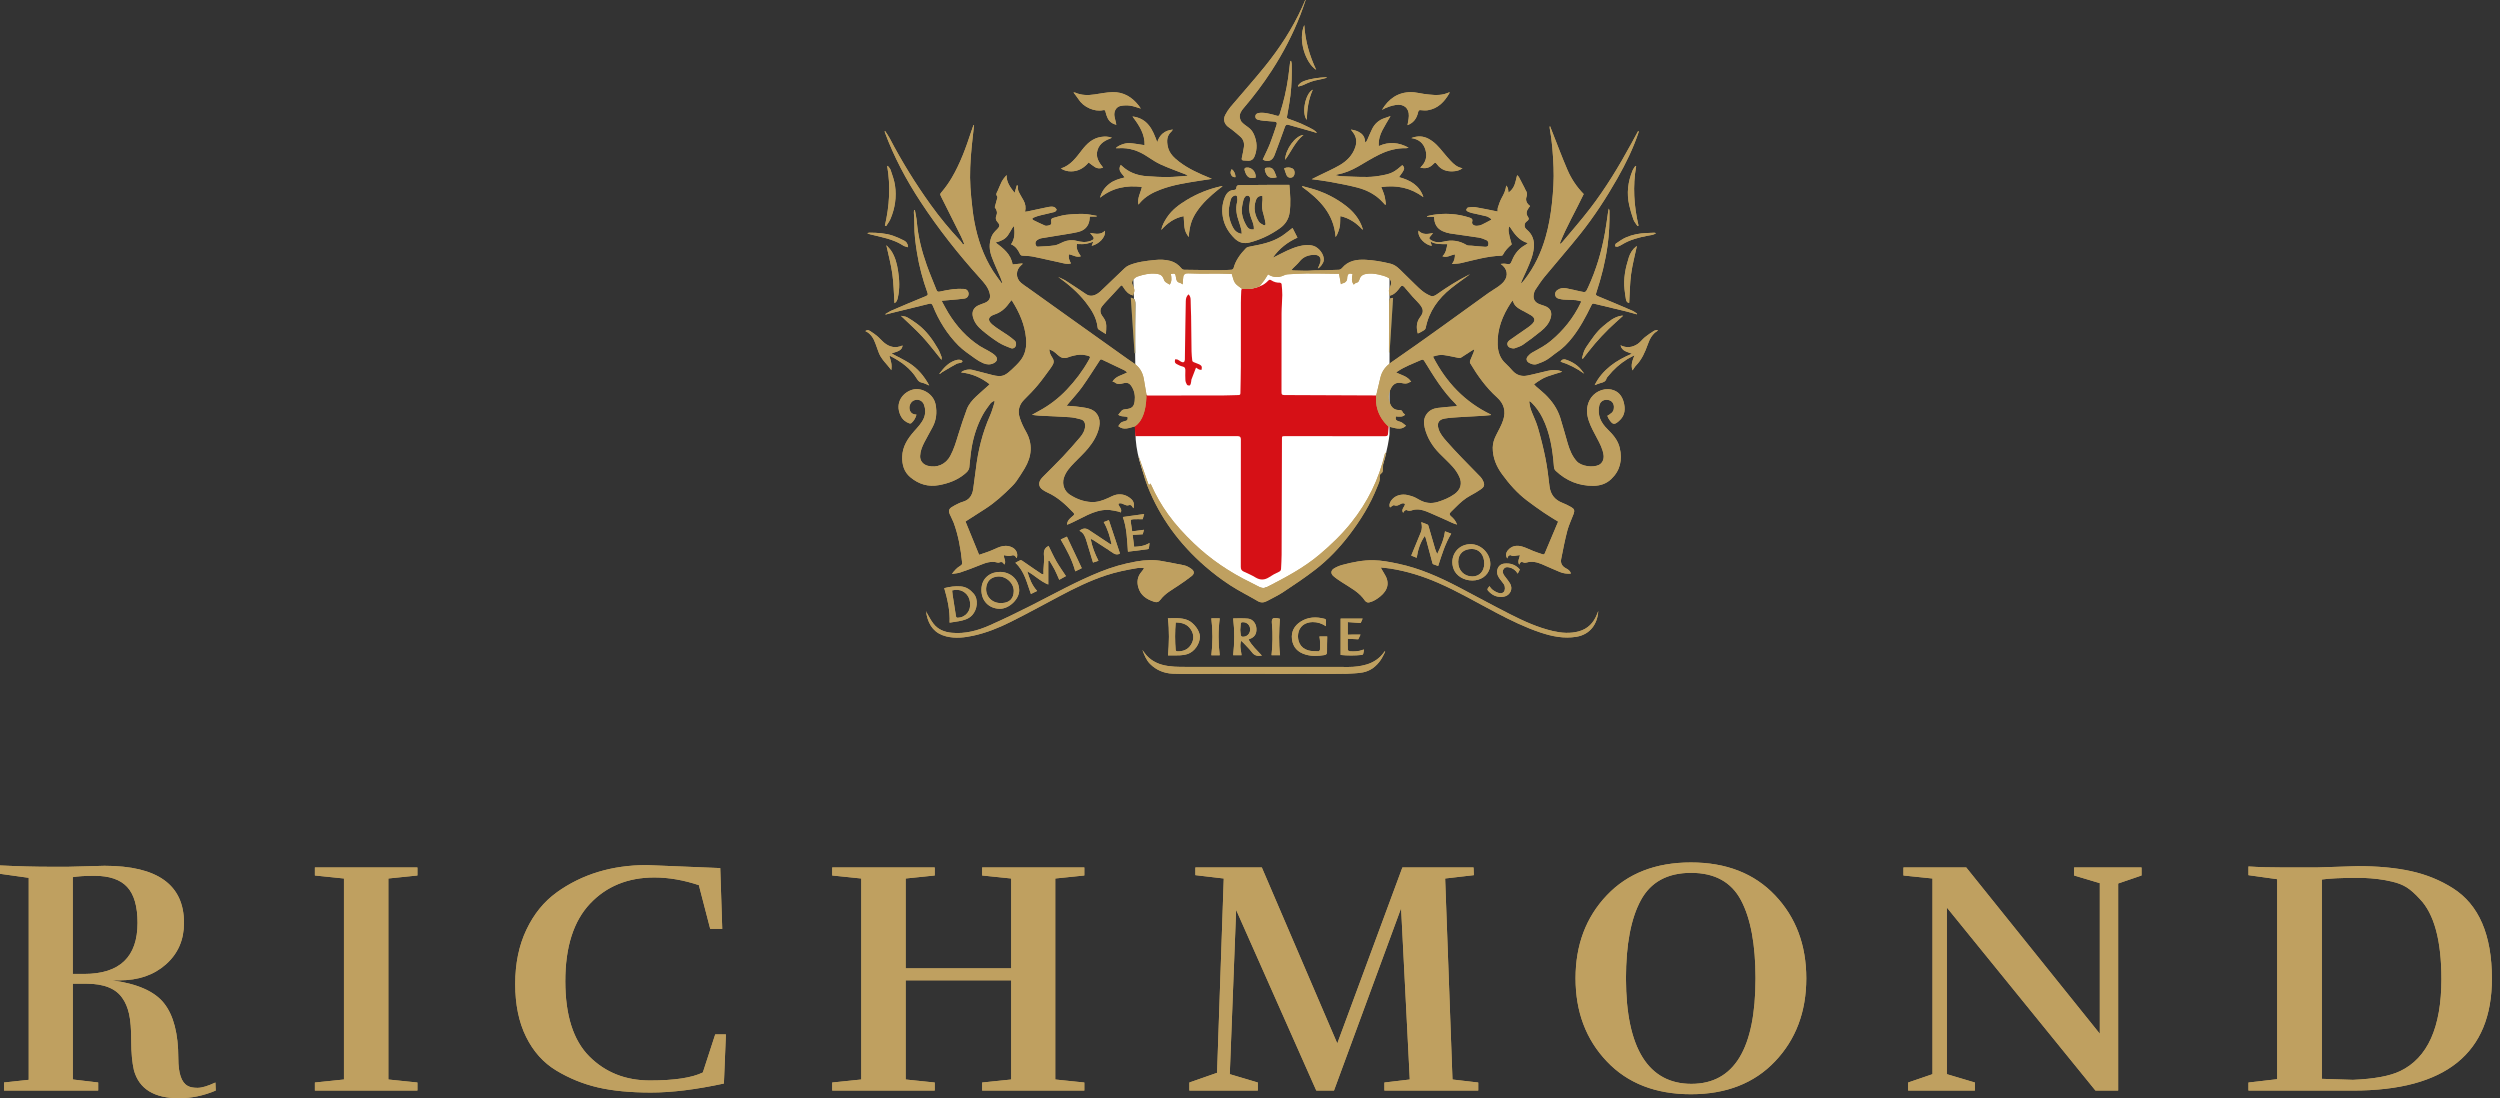 <svg xmlns="http://www.w3.org/2000/svg" id="Layer_1" viewBox="0 0 1039.26 456.53"><rect x="0" y="0" width="1039.26" height="456.53" fill="#333333" stroke="none"/><defs><style>      .cls-1 {        fill: #496059;      }      .cls-2 {        fill: #d61016;      }      .cls-3 {        fill: #fff;      }      .cls-4 {        fill: #bfa060;      }    </style></defs><path class="cls-3" d="M524.87,244.44c-17.29-.64-52.68-34.75-52.86-64.44.18-45.88-1.02-66.92-1.02-66.92l106.64.21v67.27s-4.34,48.09-52.3,64"></path><path class="cls-2" d="M476.49,163.78c.08.49.24.65.76.65,10.48-.02,20.96,0,31.45-.04,2.06,0,4.11-.14,6.17-.16.73,0,.77-.39.78-.94.06-3.66.17-7.31.18-10.97.03-8.82,0-17.64.01-26.47,0-1.69.08-3.38.16-5.06.01-.27.17-.54.25-.77,4.24.53,7.32-.96,7.32-.96,1.55-.54,2.64-1.34,3.59-2.34.43-.46.76-.56,1.32-.19,1.07.71,2.27,1.03,3.58.99.24,0,.68.34.7.55.15,1.52.31,3.06.29,4.58-.03,2.52-.29,5.03-.3,7.55-.04,10.94,0,21.89-.03,32.83,0,.88.16,1.2,1.14,1.2,12.48.02,24.95.1,37.43.16h.82l5.16,12.96c-.1,1.04-.21,1.98-.26,2.92-.04.79-.35,1.06-1.19,1.06-13.86-.03-27.73-.02-41.59-.02-1.31,0-1.32,0-1.32,1.26-.04,16.01-.08,32.03-.14,48.04,0,1.93-.15,3.87-.23,5.8-.03.64-.24,1.03-.95,1.33-1.37.59-2.69,1.35-3.94,2.17-1.93,1.26-3.75,1.35-5.76.13-1.54-.94-3.22-1.66-4.86-2.42-.88-.4-1.24-.93-1.23-1.96.04-17.7.03-35.41.03-53.11,0-.83-.42-1.24-1.25-1.24h-42.63c-.09-1.47-.16-2.7-.23-4l4.8-13.53h-.03Z"></path><path class="cls-2" d="M497.19,152.81c.42.25.79.6,1.24.79.32.14.71.1,1.07.14.02-.46.18-.98.03-1.38-.13-.35-.55-.67-.92-.85-.77-.37-1.6-.61-2.38-.96-.24-.1-.55-.34-.58-.55-.15-1.31-.3-2.62-.32-3.93-.08-4.88-.1-9.76-.18-14.63-.03-2.21-.2-4.41-.19-6.61,0-.95-.16-1.74-.87-2.48-.92.78-1.13,1.77-1.15,2.85-.05,3.22-.11,6.44-.17,9.67-.07,4.24-.13,8.47-.19,12.71,0,.64.02,1.29-.02,1.93-.07,1.03-.63,1.35-1.56.87-.49-.25-.9-.65-1.4-.88-.32-.15-.74-.1-1.11-.14-.03.41-.15.84-.05,1.22.07.28.38.59.66.73.79.4,1.58.85,2.43,1.02,1.03.21,1.25.78,1.23,1.68-.03,1.35-.07,2.71.02,4.05.05.64.32,1.3.65,1.86.15.25.7.37,1.05.34.2-.02.45-.44.52-.72.15-.56.22-1.14.27-1.72"></path><path class="cls-4" d="M997.7,445.29c-4.26,2.04-10.78,3.24-19.57,3.61l-12.91-.42v-82.87c3.15-.46,8.1-.69,14.85-.69h2.08c4.63.19,8.65.69,12.08,1.53,2.5.56,4.58,1.37,6.25,2.43,1.67,1.07,3.47,2.66,5.41,4.79,6.01,6.2,9.02,17.31,9.02,33.32,0,20.08-5.74,32.85-17.21,38.31M1019.64,369.22c-5.27-3.33-11.08-5.69-17.42-7.08-6.34-1.39-13.72-2.08-22.14-2.08l-17.21.56h-13.33c-5.65,0-10.6-.14-14.85-.42v3.61l11.94,1.67v83.15l-11.94,1.39v3.33h43.45c38.5,0,57.75-15.5,57.75-46.5,0-18.23-5.41-30.77-16.24-37.62M862.21,363.94l10.69,3.19v62.61l-55.53-69.13h-26.1v3.33l12.08,1.25v81.35l-10.13,3.47v3.33h27.76v-3.33l-11.66-3.47v-69.27l61.77,76.07h9.44v-86.07l9.72-3.33v-3.33h-28.04v3.33h0ZM675.92,406.7c0-14.07,2.06-24.89,6.18-32.48s11.08-11.38,20.89-11.38,16.73,3.8,20.75,11.38c4.03,7.59,6.04,18.42,6.04,32.48,0,29.24-8.88,43.87-26.65,43.87s-27.21-14.62-27.21-43.87M737.9,372.2c-8.65-9.11-20.31-13.67-34.98-13.67s-26.33,4.56-34.98,13.67c-8.65,9.12-12.98,20.61-12.98,34.5s4.32,25.38,12.98,34.5c8.65,9.12,20.31,13.67,34.98,13.67s26.33-4.56,34.98-13.67c8.65-9.11,12.98-20.61,12.98-34.5s-4.33-25.38-12.98-34.5M614.49,450.01l-10.69-1.25-3.05-83.57,11.94-1.39-.14-3.19h-29.57l-27.07,73.16-31.37-73.16h-27.62v3.19l11.8,1.39-2.78,80.79-11.52,4.03v3.33h28.46v-3.33l-11.66-3.47,2.64-68.3,33.32,75.1h7.36l27.9-75.79,3.61,71.21-10.55,1.25v3.33h39.01v-3.33h-.02ZM450.76,450.01l-12.08-1.25v-83.57l12.08-1.25v-3.33h-42.48v3.33l12.08,1.25v37.34h-43.87v-37.34l12.08-1.25v-3.33h-42.62v3.33l12.08,1.25v83.57l-12.08,1.25v3.33h42.62v-3.33l-12.08-1.25v-41.23h43.87v41.23l-12.08,1.25v3.33h42.48v-3.33ZM231.39,371.02c-5.28,3.8-9.46,8.95-12.56,15.48-3.1,6.52-4.65,14.04-4.65,22.56s1.5,15.83,4.51,21.93c3.01,6.11,7.19,10.78,12.56,14.02s11.11,5.58,17.21,7.01c6.11,1.43,13.49,2.15,22.14,2.15s18.76-1.25,30.33-3.75l.83-20.41h-4.44l-5.14,15.82c-4.54,2.22-11.87,3.33-22,3.33s-18.53-3.33-25.19-9.99-9.99-17.1-9.99-31.3,3.42-24.94,10.27-32.21c6.85-7.26,15.78-10.9,26.79-10.9,5.92,0,12.08,1.07,18.46,3.19l4.72,18.18h5l-.83-25.26-30.54-1.25c-14.44,0-26.93,3.8-37.48,11.38M173.52,450.01l-12.08-1.25v-83.57l12.08-1.25v-3.33h-42.62v3.33l12.08,1.25v83.57l-12.08,1.25v3.33h42.62v-3.33ZM20.96,360.33c-6.2,0-13.19-.18-20.96-.56v3.47l11.94,1.67v83.98l-10.27,1.11v3.33h39.15v-3.33l-10.55-1.25v-39.84h5.55c7.4,0,12.45,2.04,15.13,6.11,1.2,1.67,2.1,3.82,2.71,6.46.6,2.64.9,6.39.9,11.24s.37,8.91,1.11,12.15c2.13,7.77,8.37,11.66,18.74,11.66,5.18,0,10.27-1.07,15.27-3.19l-.14-3.33c-3.15,1.48-5.62,2.22-7.43,2.22s-3.17-.28-4.1-.83c-2.59-1.39-3.89-5.23-3.89-11.52,0-10.18-1.97-17.77-5.9-22.77s-11.17-8.19-21.72-9.58h3.19c7.86,0,14.3-2.22,19.3-6.66s7.5-10.18,7.5-17.21c0-15.82-11.01-23.74-33.04-23.74l-15.55.42h-6.94ZM30.26,364.63c2.03-.37,5.04-.56,9.02-.56,6.2,0,10.73,1.55,13.6,4.65s4.3,8.08,4.3,14.92c0,14.16-7.4,21.24-22.21,21.24h-4.72v-40.26h.01Z"></path><path class="cls-4" d="M574.08,196.86c.89-.49.72-1.26.8-1.97.07-.61,0-1.23.09-1.84.1-.7.3-1.38.45-2.07.19-.87.37-1.75.56-2.62-.21.08-.25.19-.28.3-2.5,10.6-7.18,20.12-13.98,28.62-3.94,4.93-8.47,9.28-13.29,13.34-6.59,5.54-14.15,9.49-21.74,13.41-1,.51-2.01.54-3.01.04-1.26-.63-2.5-1.31-3.77-1.93-8.73-4.25-16.7-9.6-23.72-16.34-3.86-3.71-7.49-7.63-10.62-11.98-2.77-3.85-5.13-7.94-7.05-12.29-.08-.18-.2-.34-.32-.53-.19.24-.32.41-.63.81-1.45-4.15-2.83-8.11-4.19-12.01,0,.12-.01.28.03.42,1.19,3.98,2.12,8.06,3.64,11.91,5.18,13.11,13.38,24.13,23.99,33.34,3.24,2.81,6.69,5.42,10.28,7.77,3.68,2.41,7.67,4.35,11.46,6.6,1.4.83,2.63.69,3.92,0,2.3-1.23,4.67-2.34,6.83-3.78,4.52-3,9.05-6.01,13.33-9.33,5.25-4.08,9.84-8.88,13.9-14.17,4.8-6.26,8.93-12.92,11.81-20.29.49-1.26,1.18-2.47.97-3.95-.07-.47.18-1.26.54-1.46"></path><path class="cls-1" d="M577.46,125.17c.01.43-.03.86-.03,1.29-.01,6.33-.02,12.65-.03,18.98v1.03h.26c.48-7.54.96-15.08,1.44-22.63-1.17-.04-1.68.34-1.64,1.32"></path><path class="cls-1" d="M472,127.74c0-.65.03-1.29-.02-1.94-.11-1.34-.5-1.74-1.9-2.08.52,7.72,1.04,15.43,1.56,23.14h.27v-.98c0-3.38-.01-6.75,0-10.13.01-2.67.06-5.33.09-8"></path><path class="cls-4" d="M589.4,138.61c.25-.09.43-.14.59-.22.7-.38,1.41-.75,2.07-1.19.27-.18.54-.53.6-.84,1.36-6.91,5.19-12.24,10.58-16.54,2.51-2.01,5.17-3.84,7.89-5.85-.35.18-.56.29-.77.39-4.5,2.28-8.74,4.97-12.86,7.87-.83.58-1.74,1.17-2.71.79-1.17-.46-2.3-1.11-3.3-1.87-1.21-.92-2.29-2.03-3.4-3.09-1.68-1.61-3.34-3.23-4.98-4.88-1.51-1.51-2.91-3.03-5.17-3.58-3.41-.84-6.84-1.44-10.32-1.61-3.68-.18-7.17.37-9.75,3.46-.3.35-.84.67-1.28.7-2.05.12-4.11.08-6.16.2-1.53.09-3.04-.07-4.58.08-2.7.25-5.45.03-8.18,0-.22,0-.44-.11-.82-.2.29-.33.47-.56.68-.77.88-.9,1.87-1.71,2.64-2.7,1.62-2.08,3.8-2.82,6.29-2.83,1.97,0,2.93,1.3,2.38,3.19-.25.85-.67,1.65-1.02,2.48,1.07-.41,2.35-2.28,2.47-3.38.26-2.4-2.02-5.32-4.31-6.01-1.96-.58-3.86-.36-5.79.11-3.64.89-6.86,2.75-10.18,4.39-.3.15-.6.27-.9.4,2.67-3.81,6.16-6.51,10.24-8.32-.73-1.43-1.43-2.82-2.05-4.02-1.68,1.26-3.19,2.58-4.86,3.62-3.79,2.35-8.09,3.22-12.4,4.03-.72.14-1.61.26-2.07.74-2.32,2.4-4.31,5.03-5.19,8.35-.07.27-.51.61-.8.63-1.87.12-3.74.21-5.62.2-4.7-.03-9.4-.1-14.1-.19-.38,0-.87-.26-1.12-.57-1.24-1.53-2.74-2.61-4.66-3.12-2.17-.57-4.34-.59-6.56-.36-3.6.38-7.19.78-10.56,2.18-.68.28-1.33.74-1.87,1.25-3.38,3.21-6.71,6.46-10.1,9.67-.59.56-1.32,1.03-2.07,1.36-1.33.59-2.63.55-3.91-.33-2.78-1.9-5.61-3.74-8.44-5.58-.49-.32-1.03-.54-1.55-.8-.51-.25-1.02-.49-1.53-.73,4.29,3.07,8.25,6.42,11.49,10.59,2.36,3.04,4.39,6.21,4.86,10.14.04.35.11.83.34,1,.93.67,1.94,1.25,3.14,2.01.15-2.45.54-4.61-.84-6.56-.28-.4-.58-.79-.84-1.21-.81-1.27-.81-2.56.1-3.77.59-.78,1.27-1.5,1.93-2.22,1.72-1.87,3.48-3.69,5.18-5.59,1-1.12,1.05-1.15,1.82.07.96,1.52,2.1,2.83,4.02,3.25.02-.25-.02-.46.06-.61.74-1.32.35-2.51-.31-3.73-.44-.8-.29-1.68.31-2.32.48-.52,1.12-1.02,1.78-1.24,2.42-.81,4.89-1.39,7.49-1.14,2.18.21,2.82.69,3.54,2.73.11.3.38.6.64.79.51.37,1.07.65,1.65,1.01.93-1.3.77-2.87.48-4.4,1.55-.4,1.95-.18,2.09,1.21.13,1.19.36,2.24,1.8,2.48.26.04.49.29,1.03.61.08-1.21.09-2.23.25-3.23.06-.41.37-.9.71-1.11.39-.23.95-.24,1.43-.24,1.47.01,2.95.11,4.42.12,2.89.01,5.78-.03,8.67-.01,1.74.01,3.48.11,4.93.16.49,1.42.67,2.75,1.35,3.72.7.99,1.9,1.63,2.8,2.37,0,0,3.47.68,7.32-.96.09-.07,1.42-1.68,1.98-2.47.58-.81,1.07-1.68,1.6-2.53,2.17,1.37,4.34,1.49,6.61.43.46-.22.98-.4,1.49-.43,2.61-.15,5.21-.33,7.82-.35,4.09-.02,8.17.08,12.26.13h1.37c.26,1.48.5,2.87.76,4.34.38-.21.52-.36.68-.38.89-.09,1.74-.81,1.88-1.67.06-.33.04-.68.09-1.01.2-1.3.83-1.64,2.2-1.15-.34,1.53-.52,3.07.48,4.36.37-.28.66-.68,1.01-.74.8-.14,1.11-.59,1.32-1.31.38-1.31,1.19-2.08,2.63-2.35,1.8-.34,3.55-.19,5.29.19,1.3.29,2.63.63,3.82,1.21,1.42.68,1.78,2.07,1.21,3.54-.19.49-.42.96-.58,1.45-.09.28-.1.6-.06.89.08.54.23,1.07.37,1.72.15-.05.5-.12.81-.26,1.52-.68,2.51-1.93,3.46-3.23.58-.8,1.02-.83,1.71-.15.2.19.35.43.53.64,1,1.16,1.98,2.34,3,3.48,1.02,1.14,2.17,2.19,3.11,3.39,1.43,1.82,1.42,3.17.01,5.01-1.6,2.09-1.68,4.34-1.03,6.79"></path><path class="cls-4" d="M669.27,172.19c-.36.21-.71.43-1.09.66.16.37.26.7.43.99,1.75,2.89,2.51,3.06,4.91.67,2.02-2.02,2.17-4.65,1.46-7.31-.71-2.64-2.22-4.57-5.01-5.22-3.75-.87-7.6,1.21-9.22,4.47-1.42,2.86-1.22,5.84-.21,8.69.85,2.41,2.1,4.69,3.31,6.95,1.21,2.25,2.39,4.48,2.76,7.05.25,1.74-.5,3.42-1.93,4.13-2.45,1.2-7.32.65-9.29-1.58-1.86-2.11-2.86-4.62-3.65-7.24-1.07-3.6-2.01-7.25-3.15-10.83-1.21-3.79-3.46-6.96-6.3-9.7-1.19-1.14-2.49-2.16-3.73-3.25-.29-.25-.53-.55-.87-.91,1.82-1.37,3.6-2.57,5.63-3.29,1.99-.71,4.02-1.28,6.08-1.93-.14-.07-.27-.15-.41-.21-1.85-.74-3.74-.58-5.6-.17-2.86.63-5.69,1.43-8.57,1.99-2.26.43-4.31-.17-5.94-1.92-.96-1.04-1.88-2.12-2.93-3.06-2.36-2.11-3.25-4.84-3.37-7.86-.27-6.48,2.04-12.18,5.52-17.49.19-.29.45-.53.8-.94.43,2.11,1.9,3.06,3.43,3.92,1.36.77,2.78,1.43,4.11,2.25,1.7,1.05,1.88,2.26.46,3.66-.95.94-2.11,1.67-3.21,2.44-2.03,1.43-4.1,2.79-6.11,4.25-.67.49-1.21,1.21-.85,2.15.36.94,1.24,1.12,2.1,1.26.29.05.64.04.91-.06,1.13-.44,2.37-.76,3.35-1.44,2.61-1.83,5.17-3.75,7.63-5.77,1.68-1.38,3.16-3.01,3.84-5.18.82-2.61-.01-4.32-2.54-5.21-.78-.27-1.58-.49-2.34-.82-1.65-.73-2.38-2-2.13-3.77.1-.71.3-1.49.69-2.08,1.25-1.89,2.5-3.79,3.94-5.54,4.82-5.86,9.84-11.55,14.58-17.48,5.83-7.3,10.93-15.12,15.55-23.25,3.47-6.11,6.57-12.4,8.81-19.08.06-.17.08-.35.12-.52-.09-.04-.18-.07-.28-.11-.92,1.69-1.83,3.39-2.75,5.08-5.14,9.45-10.69,18.64-17.25,27.17-3.68,4.79-7.69,9.34-11.56,13.99-.21.25-.52.42-.78.62-.07-.06-.14-.12-.21-.19,2.82-7.07,6.69-13.65,9.94-20.5-2.91-2.96-5.16-6.35-6.77-10.08-2.17-5.03-4.08-10.17-6.1-15.26-.39-.98-.77-1.97-1.16-2.96-.14.33-.15.61-.1.88.98,5.34,1.37,10.74,1.6,16.16.22,5.12-.13,10.22-.69,15.31-.51,4.7-1.32,9.32-2.62,13.86-1.84,6.43-4.64,12.39-8.75,17.69-.39.5-.81.97-1.22,1.45-.07-.04-.14-.08-.21-.13.09-.28.15-.56.26-.83.67-1.48,1.37-2.95,2.03-4.43,1.34-3.02,2.68-6.04,3.01-9.39.29-2.96-.6-5.5-2.88-7.43-.68-.58-1.02-1.09-.96-1.99.05-.8.49-1.21,1.04-1.62.61-.46.93-.96.38-1.7-.98-1.33-.62-2.58.27-3.79.18-.24.36-.48.58-.77-1.36-1.01-2.03-2.31-1.46-3.94.35-1,.19-1.8-.38-2.62-.17-.25-.25-.56-.39-.83-.8-1.55-1.58-3.11-2.41-4.64-.18-.33-.53-.57-.74-.8-.38,1.44-.61,2.79-1.09,4.04-.48,1.27-1.29,2.36-2.52,3.22-.12-1.11-.04-2.11-.97-2.93-.14,1.98-.95,3.54-1.82,5.11-.68,1.24-1.14,2.62-1.59,3.98-.18.55-.09,1.18-.12,1.7-3.15-.63-6.23-1.3-9.32-1.82-.96-.16-2,0-2.98.15-.3.05-.62.57-.74.93-.05.17.31.59.57.71.6.28,1.24.51,1.88.66,1.99.47,4.01.83,5.99,1.36.71.19,1.32.74,1.97,1.13-.02.11-.04.22-.06.33-1.29.68-2.56,1.42-3.89,2.03-.65.3-1.41.47-2.12.47-1.3,0-2.15-.76-1.88-1.71.33-1.17-.31-1.45-1.15-1.72-5.14-1.68-10.38-1.94-15.69-1.04-.65.11-1.29.3-1.93.45.01.08.03.17.04.25h2.92c0,2.78,1.06,4.87,3.59,5.99.97.43,2.02.77,3.06.93,3.93.61,7.87,1.09,11.8,1.71,1.13.18,2.24.6,3.28,1.08.84.38.97,1.26.76,2.08-.19.77-.95.71-1.53.68-1.83-.11-3.66-.29-5.48-.46-.66-.06-1.44.05-1.97-.26-3.03-1.82-6.16-2.27-9.62-1.41-1.67.42-3.5.37-5.1-.6-1-.61-1.04-.9-.25-1.76.32-.35.6-.72,1.01-1.21-2.28.44-4.35.84-6.07-1.02-.4,3.11,3.06,6.02,5.55,6.32-.17-.53-.34-1.05-.59-1.8,2.36,1.31,4.72,1.06,7.05,1.11-.34,1.85-.58,3.65-2.03,5.03,1.94.73,3.43-.56,5.2-.77,0,1.38-.21,2.64-1.24,3.98,1.45-.14,2.65-.12,3.79-.39,5.57-1.3,11.07-2.91,16.84-3.07.18,0,.43-.15.5-.3.88-1.77,2.21-3.15,3.69-4.38-1.42-4.86-1.62-6.41-.91-7.52,1.92,2.96,3.83,5.9,7.65,6.98-.44.33-.67.54-.93.69-2.62,1.41-4.43,3.51-5.56,6.25-.82,2-.84,1.96-2.98,1.64-.6-.09-1.23.05-1.84.08,2.75,1.83,3.34,4.88,1.31,7.33-.65.79-1.48,1.48-2.32,2.08-1.29.93-2.71,1.69-4,2.62-6.38,4.58-12.73,9.23-19.12,13.8-7.04,5.04-14.08,10.08-21.22,14.98-2.39,1.64-3.99,3.65-4.65,6.44-.58,2.43-.22.91-1.75,7.42-.87,8.3,5.16,12.96,5.16,12.96,2.47.42,5.01,1.83,7.21-.39-.31-.25-.52-.42-.74-.58-.4-.3-.78-.65-1.22-.88-.4-.21-.89-.25-1.31-.42-.98-.39-1.18-.84-.92-1.99,1.38.16,2.79.35,3.82-.7-.39-.39-.85-.67-1.01-1.07-.27-.7-.67-.9-1.39-.87-1.67.07-2.91-.71-3.63-2.2-1.08-2.25-.99-4.54.11-6.74.99-1.97,2.46-2.74,4.61-2.26,1.14.25,2.11.37,3.09-.33.17-.12.45-.1.77-.15-1.44-2.34-4-2.82-6.27-3.9.27-.22.4-.34.55-.44,3.04-2.07,6.49-3.3,9.82-4.78.68-.3,1-.15,1.38.47,3.85,6.25,7.64,12.54,12.93,17.74.24.23.4.55.67.95-.43.05-.66.07-.9.1-2.4.22-4.81.36-7.2.68-1.77.23-3.36.95-4.49,2.45-1.31,1.75-1.37,3.71-.89,5.71.99,4.17,3.16,7.68,6.13,10.72,1.85,1.89,3.82,3.66,5.58,5.63,1.05,1.17,1.95,2.54,2.63,3.96,1.4,2.92.62,5.53-2.03,7.4-2.07,1.47-4.38,2.42-6.79,3.17-2.73.85-5.31.56-7.79-.88-.98-.57-1.99-1.12-3.06-1.47-1.15-.37-2.38-.7-3.56-.67-2.06.05-3.9.83-5.12,2.62-.62.91-.85,1.9-.39,2.72.6-.35,1.32-1.07,1.66-.93,1,.44,1.7.06,2.5-.37.64-.35,1.31-.71,2.04-.15-.03,1.24-1.75,2.11-.77,3.68.23-.34.35-.65.57-.82.24-.19.67-.43.85-.33.91.49,1.75.31,2.65-.02.5-.18,1.08-.2,1.63-.22,1.89-.06,3.6.63,5.29,1.35,1.77.76,3.54,1.53,5.29,2.32,1.42.64,2.82,1.31,4.25,1.94.54.24,1.1.4,1.89.67-.58-1.6-1.48-2.57-2.51-3.45-.73-.62-.77-1.08-.1-1.76.66-.68,1.36-1.33,2.03-2,1.87-1.88,3.81-3.64,6.19-4.89,1.44-.75,2.84-1.59,4.18-2.51,1.63-1.11,1.81-1.91.95-3.71-.26-.54-.6-1.07-1.02-1.5-2.58-2.67-5.21-5.3-7.78-7.98-2.14-2.24-4.28-4.49-6.32-6.83-1.32-1.52-2.65-3.07-3.29-5.06-.78-2.44-.02-3.94,2.49-4.38,1.92-.34,3.89-.45,5.84-.58,3.46-.23,6.92-.39,10.38-.59,1-.06,1.99-.19,2.98-.28.03-.07.06-.14.09-.2-10.84-5.2-18.64-13.39-24.12-24.11,1.6-.58,3.07-.83,4.51-.64,2.05.26,4.07.78,6.1,1.16.33.06.76.07,1.03-.09,1.43-.88,2.82-1.83,4.23-2.74.34-.22.7-.41,1.3-.76-.12.61-.13.95-.25,1.24-.47,1.16-1,2.3-1.45,3.47-.12.33-.17.82,0,1.09,3.1,5.22,6.63,10.14,11.16,14.21,2.92,2.63,3.72,5.74,2.62,9.29-.69,2.22-1.91,4.29-2.96,6.39-.84,1.67-1.43,3.37-1.44,5.26,0,4.12,1.49,7.72,3.88,10.99,2.97,4.08,6.28,7.86,10.32,10.92,2.34,1.78,4.74,3.49,7.17,5.14,1.87,1.28,3.83,2.42,5.82,3.67-1.89,4.48-3.75,8.84-5.57,13.22-.26.63-.73.4-1.07.3-1.25-.39-2.49-.83-3.72-1.31-1.57-.61-3.07-1.42-4.68-1.87-2.16-.6-4.22-.31-5.8,1.53-.94,1.09-1.03,2.29-.31,3.44.16-.35.23-.75.47-1,.21-.22.71-.46.88-.36.8.47,1.58.35,2.41.17.46-.1.94-.11,1.53-.17-.29,1.34-1.1,2.5-.33,3.95.37-1.08.93-1.38,1.87-.9.32.16.81.12,1.18,0,2.26-.66,4.38-.16,6.44.72,2.48,1.05,4.91,2.2,7.4,3.21,1.43.58,2.96.82,4.59.68-.29-1.21-1.15-1.72-2.01-2.17-1.62-.85-2.38-2.13-2.02-3.91.79-3.95,1.54-7.91,2.56-11.8.63-2.38,1.76-4.63,2.61-6.95.51-1.41.27-2.09-1.03-2.82-1.17-.66-2.38-1.27-3.63-1.76-3.24-1.25-4.98-3.54-5.38-7-.45-3.86-.91-7.73-1.67-11.53-.86-4.31-1.94-8.58-3.16-12.8-.74-2.54-1.99-4.94-2.9-7.44-.38-1.05-.48-2.2-.73-3.44.38.09.49.08.55.13.19.15.38.31.55.49,1.81,1.82,3.29,3.89,4.44,6.19,3.2,6.4,4.23,13.31,4.78,20.33.06.72.23,1.27.76,1.77,4.4,4.14,9.6,6.27,15.64,6.22,2.77-.02,5.36-.85,7.4-2.8,3.77-3.58,4.71-7.99,3.55-12.96-.74-3.19-2.79-5.52-5.04-7.73-2.74-2.68-4.3-5.76-3.49-9.74.32-1.59,1.48-2.61,3.2-2.53,1.77.08,2.84,1.19,2.92,2.91.06,1.38-.5,2.36-1.66,3.05"></path><path class="cls-4" d="M384.91,254.12c.04.06.07.13.11.19v-.33c-.04.05-.08.09-.12.14"></path><path class="cls-4" d="M479.71,250.13c1.11.36,1.9.23,2.71-.86,1.91-2.55,4.73-4.05,7.33-5.79,1.93-1.29,3.87-2.61,5.68-4.07,1.18-.95,1.08-2.02-.16-2.91-.88-.63-1.89-1.23-2.92-1.46-2.94-.67-5.94-1.12-8.9-1.72-3.66-.74-7.32-.55-10.96.07-5.2.89-10.24,2.36-15.14,4.33-9.74,3.9-18.89,9.02-28.22,13.76-5.87,2.98-11.8,5.86-17.82,8.52-4.93,2.18-10.1,3.57-15.6,3.06-3.06-.28-5.78-1.33-7.68-3.8-1.17-1.52-2.02-3.27-3-4.94v.22c.05.36.1.73.18,1.08.96,4.58,3.45,7.77,8.16,8.93,3.79.93,7.56.51,11.29-.31,5.47-1.2,10.64-3.29,15.62-5.79,6.82-3.42,13.52-7.08,20.25-10.66,6.2-3.3,12.49-6.38,19.17-8.6,4.28-1.42,8.67-2.31,13.11-3.04.84-.14,1.73-.02,2.6-.02.04.09.08.18.11.26-.35.48-.68.98-1.07,1.43-1.6,1.86-1.88,4.02-1.27,6.28.9,3.33,3.41,5.02,6.52,6.02"></path><path class="cls-4" d="M656.31,262.47c-3.59.97-7.17.69-10.74-.13-6.28-1.45-12.11-4.11-17.81-7-7.16-3.63-14.21-7.5-21.32-11.22-8.03-4.2-16.27-7.87-25.18-9.76-3.37-.71-6.81-1.39-10.23-1.46-4.37-.09-8.7.79-12.94,1.92-1.25.33-2.5.85-3.59,1.53-1.28.8-1.36,2.1-.24,3.09,1.09.97,2.33,1.78,3.56,2.58,3.46,2.25,7.23,4.11,9.62,7.7.05.08.13.13.19.2.47.47.98.64,1.66.47,1.69-.42,3.09-1.33,4.41-2.39,3.35-2.7,4.15-5.91,1.66-9.67-.48-.73-.87-1.52-1.39-2.43,1.46.16,2.75.25,4.01.45,6.87,1.08,13.44,3.15,19.81,5.91,8.37,3.63,16.22,8.26,24.28,12.49,5.94,3.12,11.97,6.07,18.35,8.2,4.83,1.61,9.75,2.61,14.89,1.76,5.76-.95,8.78-5.39,9.1-10.72-.21.54-.36.93-.51,1.32-1.4,3.58-3.79,6.12-7.58,7.15"></path><path class="cls-4" d="M545.31,74.49c2.55.36,4.83.59,7.07,1.01,3.96.74,7.94,1.43,11.83,2.45,4.08,1.07,7.78,2.98,10.68,6.18.3.33.6.64.9.97.12-.04.23-.09.35-.13-.2-1.21-.3-2.45-.62-3.63-.32-1.2-.86-2.34-1.33-3.58,6.47-.93,12.29.3,17.52,4.19-1.6-4.96-5.54-7.04-10.14-8.32,2.48-3.33,2.59-3.74,1.38-4.98-3.09,2.69-4.34,3.45-7.81,4.14-2.21.44-4.48.76-6.73.78-3.74.04-7.48-.19-11.22-.34-.59-.02-1.17-.23-1.98-.4.35-.16.46-.24.57-.26,3.14-.57,6.03-1.77,8.79-3.36,2.95-1.7,5.84-3.52,8.89-5.01,3.47-1.7,7.18-2.7,11.11-2.6.27,0,.54-.1.98-.2-4.12-2.26-8.16-2.6-12.4-.66-.15-2.51.47-4.61,1.49-6.58,1.02-1.96,2.2-3.84,3.4-5.9-.97.33-1.81.61-2.63.9-2.29.8-3.95,2.33-5.02,4.47-.75,1.5-1.36,3.08-2.05,4.61-.15.33-.39.62-.58.92l-.24-.03c-.08-1.5-.57-2.78-1.76-3.7-1.17-.91-2.52-1.32-4.18-1.57.36.49.6.83.86,1.15,1.44,1.85,1.68,3.92.98,6.08-1.12,3.45-3.56,5.88-6.6,7.63-2.67,1.54-5.52,2.78-8.29,4.15-1,.49-1.99.99-3.21,1.6"></path><path class="cls-4" d="M475.8,60.35c-2.18-.31-4.21-.71-6.26-.86-1.88-.14-4.98,1.12-5.68,2.12.38,0,.71.02,1.04,0,4.5-.32,8.49,1.05,12.19,3.55,1.8,1.21,3.65,2.41,5.62,3.3,3.2,1.44,6.53,2.61,9.8,3.9.37.15.74.31,1.11.46-.02.09-.04.18-.05.26-2.64.18-5.28.5-7.92.52-2.97.03-5.94-.13-8.91-.35-3.32-.24-6.44-1.18-9.13-3.23-.55-.42-1.07-.9-1.71-1.45-1.46,2.38.64,3.58,1.63,5.2-2.28.55-4.47,1.17-6.32,2.61-1.9,1.47-3.26,3.28-3.91,5.82,5.2-4.21,11.03-5.26,17.39-4.48-.52,2.44-1.97,4.57-1.46,7.34.31-.35.45-.51.58-.67,2.3-2.74,5.35-4.35,8.62-5.59,5.24-1.99,10.75-2.8,16.24-3.67,1.61-.26,3.23-.49,5.1-.77-.44-.2-.63-.28-.82-.36-4.48-1.85-8.93-3.79-12.8-6.78-2.12-1.63-4.09-3.46-4.69-6.28-.5-2.34-.46-4.52,1.5-6.26.19-.17.31-.42.59-.82-3.44.38-5.46,2.14-6.5,5.26-1.84-5.11-3.84-9.87-10.27-10.7,2.82,3.69,5.2,7.38,5.03,11.94"></path><path class="cls-4" d="M680.41,130.67c.04-.09.09-.19.13-.28-.66-.41-1.28-.92-1.98-1.22-4.78-2.06-9.56-4.1-14.38-6.07-.84-.34-.85-.67-.61-1.39,2.13-6.45,3.8-13.03,4.72-19.77.65-4.75.84-9.53.76-14.31,0-.22-.11-.44-.25-.93-.13.57-.22.87-.27,1.16-.44,2.94-.8,5.88-1.32,8.8-1.4,7.92-3.69,15.57-7.07,22.89-.96,2.07-.97,2.08-3.24,1.57-1.94-.44-3.87-.89-5.81-1.28-1.31-.26-2.57-.05-3.68.73-.67.47-1.01,1.14-.92,1.97.09.87.65,1.39,1.44,1.61.7.2,1.43.34,2.15.39,1.65.11,3.32.09,4.97.22.74.06,1.46.33,2.25.51-.09.33-.1.42-.14.5-2.99,6.28-7.22,11.59-12.57,16.02-2.31,1.91-4.95,3.29-7.55,4.72-.73.4-1.42.99-1.95,1.64-.82.99-.54,2.09.57,2.69,1.02.56,2.14.91,3.27.5,1.4-.51,2.82-1.03,4.08-1.8,1.54-.94,2.88-2.19,4.38-3.21,2.47-1.67,4.49-3.8,6.3-6.12,3.19-4.08,5.59-8.64,7.85-13.28.23-.48.44-.85,1.08-.7,4.42,1.07,8.85,2.11,13.27,3.19,1.52.37,3.02.83,4.53,1.25"></path><path class="cls-4" d="M384.88,123.11c-4.7,1.91-9.38,3.89-14.05,5.9-.97.41-1.85,1.02-2.77,1.54.04.07.07.14.11.21.79-.21,1.59-.43,2.38-.63,5.22-1.28,10.43-2.55,15.65-3.84.8-.2,1.22-.07,1.57.8,2.48,6.21,5.97,11.82,10.68,16.56,2.01,2.02,4.47,3.61,6.79,5.3,1.08.79,2.26,1.49,3.48,2.02,1.44.63,2.96.74,4.44-.04,1.49-.79,1.73-2,.5-3.17-.68-.65-1.51-1.16-2.32-1.64-1.32-.78-2.73-1.41-4.02-2.24-5.43-3.52-9.66-8.21-13.04-13.69-.97-1.58-1.81-3.25-2.86-5.16,1.39-.12,2.5-.22,3.61-.32,1.98-.19,3.97-.29,5.93-.6,1.12-.18,1.73-1.1,1.7-2.01-.03-.97-.71-1.89-1.83-1.97-1.57-.11-3.17-.07-4.73.11-1.85.21-3.67.62-5.5,1-.72.15-1.06-.09-1.31-.73-1.34-3.42-2.8-6.79-4.03-10.25-2.09-5.86-3.61-11.86-4.14-18.09-.14-1.63-.53-3.24-.81-4.86-.12.02-.24.05-.35.07-.02.36-.08.71-.06,1.07.06,1.59.24,3.18.21,4.77-.08,4,.48,7.94,1.1,11.86.9,5.66,2.4,11.17,4.33,16.57.29.8.2,1.1-.64,1.44"></path><path class="cls-4" d="M575.35,271.12c-1.85,2.61-4.37,4.28-7.41,5.16-2.36.68-4.78.98-7.25.98-23.26-.01-46.52,0-69.78-.03-1.8,0-3.62-.12-5.4-.38-3.41-.5-6.51-1.76-8.88-4.39-.63-.7-1.15-1.5-1.72-2.25.79,2.1,1.61,4.21,3.21,5.81,2.55,2.55,5.74,3.85,9.32,4.03,3.09.15,6.19.11,9.29.12,2.97,0,5.95-.08,8.92-.08s5.88.08,8.83.08,6.01-.08,9.01-.08,5.76.08,8.64.08,5.82-.08,8.73-.08,5.88.08,8.83.08,5.76-.06,8.64-.09c.52,0,1.05.05,1.57,0,2.22-.16,4.48-.15,6.65-.57,3.16-.61,5.6-2.53,7.41-5.16.73-1.06,1.25-2.28,1.86-3.42-.09-.06-.17-.13-.26-.19-.07.13-.12.26-.21.38"></path><path class="cls-4" d="M512.31,54.04c1.14.92,2.29,1.83,3.37,2.82,1.24,1.14,1.66,2.63,1.42,4.27-.23,1.54-.55,3.06-.88,4.58-.12.58.04.91.61.98.6.07,1.22.06,1.82.11,1.39.12,2.32-.47,2.85-1.76,1.26-3.06,1.08-6.1-.21-9.09-.54-1.26-1.36-2.31-2.51-3.11-.9-.62-1.8-1.27-2.55-2.06-.43-.44-.7-1.15-.81-1.78-.28-1.63.56-2.91,1.56-4.07,4.22-4.93,8.11-10.1,11.64-15.54,4.77-7.35,8.8-15.09,11.97-23.26.78-2.01,1.45-4.06,2.17-6.09-.05-.02-.1-.04-.15-.06-.44,1.01-.86,2.02-1.32,3.03-4.04,8.92-9.36,17.05-15.49,24.63-4.59,5.69-9.48,11.13-14.19,16.72-.88,1.05-1.65,2.22-2.27,3.44-.88,1.73-.48,3.45.97,4.74.61.55,1.35.95,2,1.47"></path><path class="cls-4" d="M535.95,43.04c.75-4.42,1.04-8.87,1.04-13.35,0-1.03,0-2.07-.03-3.1-.02-.43-.16-.85-.25-1.27-.09,0-.17,0-.26.01-.05.22-.13.44-.16.66-.26,2.06-.47,4.13-.76,6.18-.75,5.21-1.92,10.32-3.57,15.32-.22.66-.5.81-1.13.63-.96-.28-1.93-.57-2.92-.77-1.61-.34-3.24-.71-4.9-.3-.64.16-1.1.5-1.15,1.24-.06.77.34,1.27,1.01,1.46.82.23,1.67.36,2.51.45,1.49.16,2.99.24,4.49.36.88.07,1.06.61.81,1.34-.89,2.6-1.71,5.23-2.72,7.78-.89,2.24-1.99,4.39-3.02,6.64,1.85,1.13,3.68.64,4.6-1.2.11-.22.21-.44.3-.67,1.45-3.9,2.93-7.78,4.3-11.7.32-.93.81-1.04,1.54-.84,3.35.93,6.7,1.88,10.04,2.83.51.14,1.01.32,1.51.49.04-.07.07-.13.11-.2-.49-.4-.94-.88-1.49-1.17-1.7-.9-3.42-1.78-5.18-2.55-1.65-.72-3.37-1.28-5.05-1.92-.37-.14-.72-.27-.62-.84.34-1.83.64-3.68.95-5.52"></path><path class="cls-4" d="M585.67,48.19c-.05,1.28-.36,2.55-.56,3.83,2.4-.94,3.8-2.6,4.43-5.46.17-.75.48-.83,1.13-.77.94.08,1.9.19,2.82.04,4.28-.69,6.94-3.5,8.99-7.05.08-.14.12-.32.17-.47-.79.29-1.5.63-2.26.81-2.8.69-5.6.28-8.4-.07-1.82-.23-3.64-.76-5.45-.75-5.43.03-9.31,2.79-12.04,7.37,1.8-1.04,3.69-1.72,5.74-2.05,3.27-.54,5.54,1.29,5.43,4.56"></path><path class="cls-4" d="M452.89,45.05c1.81.79,3.74,1.16,5.74.74.56-.12.81.07.93.66.18.83.44,1.65.79,2.43.71,1.61,1.97,2.58,3.72,2.98-.26-1.15-.53-2.24-.76-3.33-.44-2.12.62-4.14,2.59-4.51,1.29-.25,2.69-.28,3.99-.09,1.45.21,2.85.78,4.36,1.21-.35-.49-.65-.94-.99-1.37-2.77-3.49-6.31-5.58-10.82-5.46-2.49.07-4.98.59-7.46.96-2.77.41-5.48.38-8.09-.79-.12-.05-.27-.02-.64-.05.74.99,1.41,1.77,1.96,2.64,1.15,1.83,2.76,3.14,4.69,3.98"></path><path class="cls-4" d="M485.13,90.37c-1.06,1.61-2.01,3.25-2.39,5.22,2.53-2.89,5.5-5,9.32-5.74.11,1.6.15,3.09.32,4.56.17,1.49.77,2.83,1.79,4.12.27-5.16,1.64-8.09,3.34-10.6,2.41-3.58,5.57-6.43,8.9-9.12.57-.46,1.16-.88,1.74-1.32-.02-.04-.05-.09-.07-.13-.14.02-.28.03-.42.06-5.13,1.12-9.94,3.05-14.42,5.77-3.12,1.9-6.04,4.05-8.1,7.17"></path><path class="cls-4" d="M566.48,95.57c-.02-.37,0-.46-.03-.54-1.25-3.99-3.82-7.07-7.05-9.54-3.81-2.93-8.07-5.13-12.65-6.62-1.76-.57-3.57-1-5.35-1.49-.05.08-.1.17-.16.25,7.16,5.2,13.26,11.12,13.99,20.91.33-.56.52-.82.65-1.12.79-1.78,1.33-3.62,1.24-5.6-.03-.64.05-1.29.08-1.99,3.8.89,6.71,2.86,9.29,5.73"></path><path class="cls-4" d="M435.77,233.16c.15-.04.31-.08.46-.13.74,1.26,1.54,2.49,2.21,3.79.69,1.34,1.25,2.75,1.9,4.2.91-.5,1.91-1.06,2.77-1.54-1.37-2.09-2.77-4.04-3.96-6.1-1.2-2.09-2.19-4.31-3.26-6.47-1.29.67-1.93,1.69-1.94,3.06,0,.18-.02.37,0,.55.03.76.13,1.53.1,2.29-.05,1.34-.19,2.68-.26,4.02-.03.6,0,1.21,0,1.94-.42-.1-.68-.1-.87-.22-.95-.61-1.88-1.25-2.81-1.88-1.72-1.18-3.43-2.38-5.15-3.55-.23-.15-.6-.33-.8-.24-.7.3-1.35.7-2.07,1.09,3.85,3.47,4.75,8.35,6.47,12.95.86-.42,1.67-.82,2.57-1.27-2.16-2.36-3.19-5.11-4.09-8.15,3.07,1.61,5.35,4.14,8.74,5.49v-9.82h0Z"></path><path class="cls-4" d="M593.9,57.73c-2.28-1.22-4.58-1.33-7.21-.33,3.13.45,5.07,2.09,5.89,4.92.83,2.84.08,5.29-2.16,7.35,2.16.58,3.88.11,5.33-1.38.81-.83.98-.87,1.69.08,1.67,2.26,3.97,2.98,6.63,2.84,1.33-.07,2.64-.32,3.89-1.27-2.19-.38-3.62-1.67-4.94-3.09-1.07-1.14-2.09-2.33-3.08-3.54-1.75-2.15-3.54-4.24-6.05-5.58"></path><path class="cls-4" d="M452.55,67.54c.94.69,1.77,1.42,2.71,1.97.96.57,2.04.63,3.3.17-1.79-2.2-3.2-4.42-2.32-7.3s3.24-4.08,6-5.11c-1.62-.59-3.08-.57-4.54-.34-3.46.53-5.82,2.74-7.85,5.35-2.43,3.12-4.67,6.43-8.83,7.77,1.4.87,2.8,1.2,4.29,1.19,3.04-.03,5.36-1.48,7.24-3.7"></path><path class="cls-4" d="M369.71,147.96c.19,0,.29,0,.36.03,4.47,2.28,8.47,5.13,11.12,9.51.51.84,1.03,1.36,2.04,1.57.99.2,1.92.72,3.06,1.18-2.15-3.93-4.82-7.13-8.46-9.4-2.02-1.26-4.2-2.29-6.3-3.42-.27-.14-.51-.32-.88-.56,3.38-.88,4.38-1.62,4.54-3.25-2.81,1.26-5.37.75-7.67-1.17-.94-.78-1.72-1.76-2.66-2.55-.98-.82-2.02-1.58-3.11-2.26-.9-.56-1.24-.49-2.03-.02,2.34,1.1,3.49,3.11,4.29,5.41.35,1.01.76,2,1.09,3.02,1,3.13,3.53,5.21,5.44,7.8.12-1.02.13-2.01-.04-2.97-.17-.98-.51-1.92-.78-2.93"></path><path class="cls-4" d="M689.08,137.18c-.55.13-1.15.13-1.58.4-1.28.81-2.54,1.67-3.72,2.62-1.07.87-1.89,2.07-3.02,2.81-2.17,1.43-4.56,1.79-7.1.53.59,2.47,2.77,2.68,4.74,3.5-3.33,1.44-6.33,3-8.99,5.14-2.69,2.17-4.92,4.71-6.5,7.93.93-.35,1.7-.72,2.52-.91,1.11-.26,2.06-.6,2.4-1.86.1-.36.43-.66.68-.97,2.26-2.82,4.92-5.22,8-7.11.89-.54,1.84-.99,2.98-1.6-.86,2.18-1.65,4.08-.85,6.31.54-.76.91-1.47,1.46-2.03,2.42-2.48,3.74-5.56,4.88-8.75.81-2.29,1.89-4.4,4.09-5.7.03,0,0-.11,0-.31"></path><path class="cls-4" d="M586.66,230.96c.64.26,1.45.58,2.26.91.52-3.3,1.47-6.37,3.37-9.08.28.49.42.95.54,1.41.88,3.3,1.76,6.61,2.65,9.91.04.16.14.37.27.42.67.27,1.35.49,2.1.75,1.49-4.64,2.89-9.23,5.42-13.43-.9-.34-1.69-.64-2.58-.98-.47,3.43-1.75,6.34-3.25,9.46-.34-.84-.65-1.43-.83-2.06-.93-3.16-1.83-6.34-2.76-9.51-.07-.25-.19-.58-.38-.67-.82-.37-1.67-.66-2.65-1.03.4,1.55.36,2.93-.19,4.27-1.31,3.19-2.62,6.38-3.97,9.64"></path><path class="cls-4" d="M548.49,264.58c.09.64.21,1.21.23,1.78.04,1.23.06,2.45,0,3.68-.01.26-.39.73-.58.72-1.43-.06-2.92,0-4.27-.38-3.44-.97-4.6-3.99-4.23-6.85.4-3.06,2.77-4.88,6.01-4.93,2-.03,3.78.55,5.56,1.71,0-.87-.04-1.54.01-2.21.04-.55-.21-.76-.69-.88-3.47-.9-6.84-.75-9.9,1.24-2.57,1.68-3.93,4.1-3.55,7.27.41,3.41,2.49,5.44,5.65,6.37,2.53.75,5.14.66,7.75.23,1-.16,1.19-.58,1.17-1.5-.04-2.08.05-4.15.08-6.26h-3.25.01Z"></path><path class="cls-4" d="M460.06,228.09c1,.66,1.94,1.41,2.97,2,.82.47,1.73.54,2.54,0-1.55-4.65-3.07-9.25-4.61-13.87-.61.23-1.37.51-2.14.8,1.67,2.96,2.62,6.08,3.28,9.33-.37-.07-.64-.2-.89-.36-2.87-1.9-5.72-3.8-8.59-5.7-1.29-.85-2.62-.72-3.87.37,1.73.78,2.32,2.37,2.83,3.99.95,3.04,1.85,6.09,2.79,9.2.61-.2,1.41-.46,2.26-.74-1.47-2.89-2.63-5.79-3.26-9.14.51.24.81.33,1.05.49,1.88,1.21,3.76,2.43,5.63,3.66"></path><path class="cls-4" d="M565.64,259c.24-.55.54-1.23.81-1.85h-9.14v15.12c2.85.28,5.85.3,8.85-.02.19-.02.46-.22.51-.4.16-.57.25-1.16.37-1.82-.23.04-.39.05-.52.1-1.69.68-3.47.73-5.25.62-.35-.02-.95-.34-.97-.54-.08-1.52-.04-3.04-.04-4.67,1.55.07,2.95.14,4.38.21.27-.56.54-1.13.93-1.94-1.61,0-3.06-.03-4.51.02-.38.02-.78.24-.79-.35-.03-1.56,0-3.12,0-4.88,1.85.14,3.57.26,5.38.4"></path><path class="cls-4" d="M471.24,215.84c1.24-.06,2.49,0,3.77,0,.21-.72.4-1.38.62-2.14-3.05.42-5.97.81-8.86,1.21,1.71,4.76,1.75,9.63,2.12,14.43,2.74-.34,5.44-.67,8.13-1.03.2-.03.52-.19.55-.34.14-.69.19-1.4.29-2.28-2.08,1.34-4.2,1.49-6.38,1.63-.22-1.68-.42-3.26-.64-4.97,1.4-.08,2.72-.16,4.2-.25.13-.48.3-1.13.49-1.86-1.73.22-3.26.42-4.88.63-.2-1.31-.38-2.45-.54-3.6-.16-1.18-.04-1.37,1.13-1.42"></path><path class="cls-4" d="M622.29,246.25c-1.28-.57-2.41-1.32-3.11-2.6-1.12,1.42-1.12,1.43.12,2.61,1.54,1.46,3.38,2.05,5.47,1.84,2.46-.25,4.07-2.52,3.3-4.79-.28-.81-.88-1.52-1.38-2.25-.54-.78-1.21-1.48-1.67-2.3-.42-.74-.45-1.63.13-2.35.56-.7,1.35-.73,2.19-.55,1.54.33,2.73,1.15,3.58,2.6.33-.64.61-1.16.88-1.7-1.74-2.03-3.94-2.73-6.47-2.47-1.81.19-2.92,1.55-2.98,3.38-.04,1.23.53,2.18,1.21,3.1.53.71,1.12,1.38,1.61,2.12.6.92.56,2.49,0,3.13-.62.71-1.58.81-2.89.23"></path><path class="cls-4" d="M368.38,93.98c.61-1,1.35-1.94,1.8-3,1.89-4.46,2.58-9.14,1.87-13.92-.32-2.18-1.12-4.29-1.82-6.4-.21-.63-.78-1.15-1.18-1.72-.08.05-.15.09-.23.14,1.44,8.3.94,16.53-.96,24.72.17.06.34.12.52.18"></path><path class="cls-4" d="M677.26,125.91c.25-4.03.27-8.05.8-12,.53-3.94,1.58-7.8,2.4-11.66-.07.05-.22.14-.36.25-1.49,1.19-2.44,2.77-3,4.54-1.38,4.33-2.29,8.75-1.76,13.35.16,1.34.32,2.67.56,3.99.14.76.45,1.47,1.36,1.54"></path><path class="cls-4" d="M679.83,68.98c-.39.63-.88,1.22-1.16,1.89-1.93,4.66-2.53,9.48-1.39,14.43.46,2.01,1.03,4.01,1.74,5.96.36.98,1.12,1.81,1.7,2.71.14-.05.28-.1.42-.15-1.92-8.19-2.45-16.42-.99-24.72-.11-.04-.21-.08-.32-.12"></path><path class="cls-4" d="M371.83,126.04c.82-.51,1.1-.97,1.41-2.33.84-3.73.67-7.47.07-11.21-.46-2.92-1.19-5.76-2.84-8.25-.52-.79-1.24-1.45-2.01-2.33.9,4.19,1.95,8.05,2.5,11.99.55,3.98.61,8.04.88,12.14"></path><path class="cls-4" d="M668.63,136.84c1.92-1.9,3.98-3.65,6.11-5.59-.37,0-.54-.02-.71,0-3.09.48-5.34,2.48-7.6,4.36-2.84,2.35-4.81,5.47-6.88,8.46-.43.63-.82,1.31-1.09,2.02-.35.93-.55,1.9-.81,2.86.12.06.23.12.35.18,1.68-2.11,3.29-4.28,5.05-6.31,1.78-2.07,3.65-4.07,5.6-5.99"></path><path class="cls-4" d="M391.38,148.3c-.43-1.11-.85-2.25-1.44-3.27-2.24-3.87-4.83-7.48-8.44-10.21-1.41-1.07-2.89-2.06-4.42-2.92-.7-.39-1.62-.4-2.56-.61,3.08,2.97,6.13,5.65,8.86,8.61,2.75,2.98,5.2,6.25,8.02,9.7,0-.56.11-.97-.02-1.29"></path><path class="cls-4" d="M532.12,272.36c-.6-5.08-.42-10.09-.07-15.12-.33-.08-.62-.17-.91-.23-2.09-.38-2.6.14-2.4,2.21.43,4.37.28,8.74-.15,13.14h3.53Z"></path><path class="cls-4" d="M503.56,257.05c.62,5.14.61,10.24.01,15.36h3.47c-.63-5.13-.65-10.22.01-15.36h-3.5,0Z"></path><path class="cls-4" d="M449.69,236.18c-2.08-4.41-4.13-8.75-6.18-13.1-.76.36-1.62.76-2.56,1.2,2.43,4.21,4.77,8.42,6.04,13.23,1.01-.5,1.9-.94,2.7-1.33"></path><path class="cls-4" d="M547.14,29.03c-2.78-5.96-4.55-12.01-4.95-18.61-2.7,6.15.53,15.74,4.95,18.61"></path><path class="cls-4" d="M375.46,102.08c.53.35,1.22.43,2.03.7-.07-1.47-.74-2.3-1.68-2.78-1.49-.77-3.03-1.47-4.61-2.01-3.13-1.06-6.41-1.24-9.69-1.26-.33,0-.65.11-.98.17.43.32.87.43,1.3.53,4.67,1.17,9.48,1.93,13.63,4.64"></path><path class="cls-4" d="M671.76,101.23c-.26.18-.27.74-.39,1.13.36.07.77.28,1.08.18.63-.2,1.24-.52,1.81-.87,3.28-2.04,6.94-2.95,10.67-3.69,1.14-.23,2.36-.2,3.47-1.07-.35-.08-.55-.17-.75-.16-1.07.03-2.14.09-3.21.13-2.9.11-5.73.63-8.39,1.77-1.52.65-2.9,1.66-4.28,2.59"></path><path class="cls-4" d="M543.23,49.82c.13-4.28.66-8.47,2.51-12.55-3.16,1.6-4.73,9.83-2.51,12.55"></path><path class="cls-4" d="M534.23,66.45c2.54-3.45,4.16-7.58,7.63-10.35-3.32.26-7.54,6.03-7.63,10.35"></path><path class="cls-4" d="M521.99,73.8c.22-2.33-1.72-4.39-3.79-4.14-.78.09-.99.47-.79,1.15.79,2.77,1.91,3.65,4.58,2.99"></path><path class="cls-4" d="M526.72,69.69c-.95.08-1.05.54-.85,1.27.65,2.36,1.9,3.55,4.84,2.73-.33-.84-.59-1.64-.95-2.4-.68-1.42-1.43-1.73-3.03-1.6"></path><path class="cls-4" d="M533.83,69.97c.31.94.56,1.8.89,2.62.33.83.93,1.38,1.91,1.27.84-.1,1.29-.64,1.47-1.43.24-1.02-.09-2.05-.88-2.41-1.05-.49-2.16-.56-3.39-.05"></path><path class="cls-4" d="M650.87,149.49c-.79-.26-1.62-.09-2.13.87,3.6,1.12,6.83,2.81,9.83,5-.22-.29-.46-.57-.66-.86-1.74-2.52-4.2-4.06-7.04-5.01"></path><path class="cls-4" d="M391.74,154.65c1.94-1.15,3.87-2.32,5.85-3.39.57-.31,1.31-.28,1.94-.49.25-.08.42-.39.62-.6-.22-.18-.41-.46-.65-.51-.46-.1-.98-.18-1.44-.09-3.43.71-5.54,3.14-7.53,5.73.05.06.1.13.14.19.35-.28.67-.61,1.06-.83"></path><path class="cls-4" d="M539.55,35.68c.04.1.07.2.11.3.78-.24,1.61-.38,2.33-.73,1.91-.92,3.84-1.72,5.96-2.06,1.18-.19,2.34-.55,3.51-.83-.02-.09-.04-.18-.06-.27-3.16.2-6.31.5-9.32,1.62-1.04.39-1.94,1.01-2.53,1.97"></path><path class="cls-4" d="M513.62,73.65c-.08-1.36-.5-2.46-1.58-3.34-.52.86-.69,1.66-.16,2.52.39.62.93.9,1.74.82"></path><path class="cls-4" d="M511.07,85.4c.18-.8.3-1.63.54-2.42.24-.79.75-1.39,1.58-1.67.61-.21,1.03.01,1.1.58.09.68.15,1.43-.02,2.08-.71,2.83-.21,5.51.76,8.18.42,1.15.73,2.34,1.03,3.52.12.46.07.96.11,1.55-1.9-.33-3.01-1.39-3.73-2.84-1.41-2.84-2.08-5.81-1.37-8.99M516.38,85.58c.15-.84.31-1.69.54-2.51.12-.43.35-.86.62-1.22.42-.57,1.11-.69,1.65-.36.31.19.52.82.51,1.24-.05,1-.3,1.99-.39,3-.17,1.84.3,3.58.94,5.3.52,1.37,1.1,2.73,1,4.32-1.34.23-2.33-.26-2.94-1.26-1.56-2.61-2.5-5.4-1.93-8.5M522.06,83.33c.47-1.43,1.34-1.98,2.74-1.87,0,.75.11,1.52-.02,2.25-.34,1.9-.09,3.7.5,5.52.38,1.18.59,2.42.81,3.65.12.67-.3.98-.87.67-.71-.38-1.54-.8-1.94-1.43-1.7-2.72-2.25-5.67-1.23-8.79M509.18,81.97c-1.27,3.05-1.37,6.25-.59,9.38.74,2.98,2.4,5.52,4.6,7.72,1.79,1.79,3.87,2.35,6.22,1.74,4.58-1.18,8.79-3.19,12.64-5.93,2.25-1.6,3.66-3.76,4.05-6.54.52-3.76.27-7.5-.12-11.5-2.11,0-4.2-.01-6.28,0-4.79.04-9.58.11-14.37.11-.87,0-1.34.25-1.38,1.13-.03.55-.34.85-.87.87-2.04.06-3.18,1.3-3.89,3.01"></path><path class="cls-4" d="M488.74,258.76c2.6,0,4.83.69,6.28,2.88,1.35,2.04,1.39,4.22.11,6.32-1.32,2.16-3.39,2.89-5.81,2.81-.21,0-.57-.3-.59-.48-.32-3.82-.32-7.64.02-11.54M490.51,272.42c1.06-.06,2.15-.21,3.15-.54,2.88-.96,5.12-4.18,5.15-7.21.02-2.36-2.53-5.82-5.07-6.87-2.69-1.11-5.51-.76-8.24-.78.64,5.17.5,10.23.05,15.42,1.64,0,3.3.07,4.95-.02"></path><path class="cls-4" d="M515.57,261.85c.07-.84.17-1.66.21-2.49.02-.52.27-.68.74-.71,1.79-.11,3.19,1.21,3.18,3.03-.01,1.84-1.48,3.21-3.28,3.01-.23-.03-.56-.34-.6-.57-.14-.75-.17-1.52-.25-2.26M517.05,267.41c1.17,1.26,2.41,2.45,3.44,3.81,1.05,1.39,2.35,1.6,4.08,1.32-2-2.2-4.17-4.1-5.53-6.69.19-.11.27-.17.35-.2,2.13-.73,3.04-2.11,2.9-4.42-.13-2.05-1.51-3.85-3.48-4.06-2.03-.21-4.09-.08-6.13-.1-.04,0-.08.08-.04.04.61,5.15.55,10.21,0,15.25h3.48c-.2-1.97-.89-3.85-.18-5.97.45.41.81.68,1.11,1.01"></path><path class="cls-4" d="M612,239.64c-3.42-.03-5.87-2.6-5.82-6.11.05-3.34,2.19-5.34,5.72-5.33,3.06,0,5.17,2.55,5.11,6.17-.05,3.19-2.04,5.29-5.01,5.27M610.77,226.23c-5.28.35-8.38,5.53-6.45,10.41,1.1,2.77,4.23,4.67,7.72,4.66,3.56,0,6.36-1.95,7.23-5,1.39-4.83-2.91-10.44-8.5-10.08"></path><path class="cls-4" d="M403.02,249.23c1,3.44-.56,6.59-3.69,7.42-.35.09-.73.1-1.09.15-.6.09-.78-.21-.86-.77-.43-2.88-.91-5.75-1.36-8.63-.1-.63-.14-1.27-.22-1.95,3.19-.96,6.32.71,7.22,3.78M398.56,258.24c2.08-.4,4.08-.87,5.63-2.58,2.09-2.32,2.63-6.47.57-8.86-1.42-1.65-3.03-2.82-5.34-3.02-2.35-.2-4.58.13-6.89.72,1.36,4.71,2.43,9.35,2.22,14.34,1.35-.21,2.59-.37,3.81-.6"></path><path class="cls-4" d="M416.7,250.7c-.24.02-.49,0-.74,0-4.06.02-6.84-3.51-5.82-7.38.58-2.18,2.07-3.31,4.26-3.63,3.49-.52,7.07,2.54,7.03,6.01-.03,3.05-1.69,4.8-4.73,4.99M415.81,237.75c-3.57-.09-7.82,2.11-7.83,7.46-.01,4.66,3.18,7.75,7.54,7.86,3.95.1,8.32-4.07,8.16-7.87-.17-4.2-3.35-7.32-7.87-7.46"></path><path class="cls-4" d="M390.34,201.67c3.88-.73,7.51-2.02,10.59-4.56.92-.76,1.86-1.53,2.01-2.85.3-2.64.49-5.3.93-7.92.81-4.86,2.29-9.53,4.65-13.87.91-1.69,2.08-3.24,3.23-4.79.35-.47.99-.71,1.5-1.06.07.06.14.13.21.19-.05.29-.06.6-.15.87-.54,1.65-.97,3.36-1.68,4.94-3.24,7.21-5.07,14.78-5.99,22.61-.32,2.7-.68,5.4-1.08,8.1-.38,2.59-1.63,4.52-4.31,5.27-.59.17-1.17.39-1.72.66-1.01.5-2.05.98-2.98,1.62-1.1.76-1.29,1.54-.77,2.78.51,1.22,1.19,2.36,1.65,3.59,1.98,5.37,2.96,10.96,3.53,16.64.06.65-.18.99-.74,1.3-1.36.77-2.39,1.92-3.51,3.39,1.32-.22,2.41-.25,3.4-.59,2.8-.96,5.6-1.96,8.33-3.1,2.34-.97,4.65-1.77,7.21-1.04.2.06.46.08.64,0,.95-.42,1.67-.25,2.13.74.01.02.11,0,.15,0,.79-1.29-.41-2.47-.22-3.8.97.11,1.98.53,2.75.25,1.23-.44,1.91-.23,2.38.92.01.03.11,0,.17.02.67-1.81-.22-3.73-2.17-4.56-1.6-.68-3.26-.63-4.86-.07-1.44.5-2.8,1.23-4.22,1.78-1.41.54-2.86.99-4.39,1.51-1.94-4.75-3.8-9.3-5.66-13.86.49-.32.8-.51,1.11-.71,2.4-1.54,4.81-3.08,7.2-4.62,4.04-2.61,7.56-5.83,10.94-9.22.68-.69,1.36-1.4,1.91-2.2,1.18-1.72,2.33-3.47,3.4-5.26,3.04-5.1,3.55-10.26.46-15.58-.98-1.68-1.78-3.5-2.41-5.35-.99-2.9-.43-5.51,1.82-7.75,1.94-1.92,3.85-3.88,5.6-5.97,1.83-2.18,3.47-4.54,5.17-6.83.4-.54.76-1.11,1.1-1.7.49-.87.48-1.75-.03-2.62-.36-.61-.77-1.2-1.04-1.84-.22-.51-.26-1.09-.44-1.93.8.38,1.36.55,1.82.87.65.46,1.25,1,1.83,1.54,1.2,1.11,2.51,1.58,4.13.95.77-.3,1.57-.53,2.37-.72,1.77-.44,3.56-.59,5.35-.12,1.76.46,1.78.49.88,2.1-2.5,4.43-5.53,8.45-9.05,12.15-3.38,3.57-7.19,6.49-11.49,8.82-.93.51-1.86,1.03-2.99,1.66,1.16.13,2.09.28,3.03.33,4.2.22,8.4.35,12.6.64,1.6.11,3.21.46,4.75.92,1.19.35,1.75,1.35,1.72,2.65-.05,1.85-.9,3.38-2.04,4.72-2.37,2.78-4.77,5.53-7.27,8.18-2.61,2.77-5.35,5.41-8.02,8.12-.39.39-.78.79-1.09,1.24-1.11,1.56-.84,3.22.72,4.3.63.44,1.28.86,1.98,1.16,4.31,1.91,7.65,5.06,10.85,8.41.43.45.41.83-.08,1.24-.52.42-1.05.85-1.5,1.35-.59.65-1.08,1.37-1.05,2.44.9-.4,1.72-.73,2.52-1.12,2.01-.98,3.99-2.02,6.02-2.98,2.68-1.26,5.47-2.16,8.48-2.11.85,0,1.69.26,2.54.34.57.06,2.42.5,2.75.75.71-1.48-.81-2.36-1.01-3.58.88-.55,1.56-.09,2.3.21.57.23,1.29.58,1.78.41.9-.31,1.38-.14,1.78.65.09.17.26.3.5.55.36-1.6.05-2.91-1.06-3.87-1.72-1.5-3.79-2.21-6.04-1.77-1.23.24-2.39.9-3.56,1.43-2.2,1-4.47,1.77-6.9,1.65-3.31-.17-6.34-1.33-9.09-3.15-1.98-1.31-3.21-4.05-2.39-6.79.79-2.62,2.53-4.5,4.33-6.37,1.91-1.99,3.97-3.85,5.72-5.96,2.16-2.6,3.92-5.5,4.66-8.88.83-3.8-.96-6.92-4.57-7.79-1.69-.4-3.43-.59-5.16-.81-1.2-.15-2.41-.18-3.81-.28.4-.49.67-.83.96-1.17,1.84-2.21,3.83-4.31,5.5-6.65,2.51-3.52,4.8-7.2,7.18-10.81.25-.38.42-.87,1.04-.58,3.1,1.47,6.2,2.93,9.29,4.42.42.2.77.56,1.23.9-2.14,1.28-4.82,1.49-6.12,3.92.41.09.74.07.92.23,1.11.96,2.29.71,3.54.38,1.73-.45,2.64-.07,3.57,1.44,1.14,1.85,1.47,3.91,1.19,6.03-.3,2.27-1.15,3-3.39,3.28-.43.05-.86.09-1.27.2-.27.08-.56.25-.75.45-.49.53-.92,1.11-1.41,1.71.85.66,1.99.65,3.11.76.29.03.78.17.81.32.06.36,0,.83-.21,1.11-.19.25-.63.31-.96.44-.53.2-1.16.28-1.58.62-.48.38-.78.98-1.15,1.47,2.24,1.84,4.59.68,6.85.11,5.33-3.42,4.8-13.53,4.8-13.53-.34-2.12-.69-4.24-1.08-6.35-.5-2.64-1.76-4.81-4.05-6.33-1.72-1.13-3.38-2.34-5.06-3.53-6.68-4.75-13.36-9.51-20.03-14.27-6.3-4.5-12.59-9-18.88-13.5-1-.71-2.05-1.36-2.98-2.16-2.36-2.04-2.28-5.4.11-7.39.17-.15.34-.3.51-.46-.02-.08-.04-.16-.06-.23-1.34.14-2.67.27-4.08.42-.71-4.29-3.82-6.68-7.07-9.12,2.08-.56,3.88-1.28,5.07-2.92.73-1.01,1.28-2.15,1.94-3.21.17-.27.43-.48.65-.72.34,2.75.39,5.31-1.22,7.6,1.93.78,2.88,2.31,3.68,3.96.26.54.56.74,1.18.76,1.5.07,3.02.13,4.48.42,3.68.74,7.33,1.64,11.01,2.41,1.46.31,2.93.87,4.54.38-.66-1.21-1.15-2.4-.81-3.78,1.67.26,3.12,1.45,4.91.82-1.55-2.23-1.97-3.67-1.59-5.1,1.16,0,2.31.12,3.41-.03,1.11-.15,2.17-.58,3.4-.93-.27.67-.47,1.15-.7,1.71,2.97-.69,5.89-3.51,5.52-6.25-1.78,1.8-3.91,1.26-6.2.89.55.67.96,1.12,1.3,1.61.35.5.33.98-.27,1.31-.3.16-.59.32-.91.43-1.94.69-3.89.44-5.8-.07-1.87-.49-3.63-.26-5.37.45-1.21.49-2.38,1.26-3.64,1.45-2.35.36-4.75.41-7.13.55-.2.01-.49-.23-.6-.43-.53-.91-.32-1.84.56-2.41.45-.3.98-.56,1.5-.66,2.64-.47,5.3-.86,7.94-1.3,2.47-.41,4.97-.75,7.41-1.32,2.59-.61,4.35-2.19,4.77-4.96.07-.47.09-.95.14-1.47h2.81c.01-.09.03-.18.04-.28-1.79-.27-3.57-.74-5.36-.78-2.47-.06-4.96.07-7.42.37-1.8.22-3.56.82-5.33,1.3-.62.17-.91.58-.79,1.33.2,1.25-.06,1.58-1.3,1.84-.41.08-.9.15-1.26,0-1.6-.69-3.16-1.44-4.72-2.2-.72-.35-.77-.8-.05-1.13.94-.42,1.94-.72,2.94-.97,1.92-.49,3.88-.86,5.79-1.38.37-.1.93-.83.86-.98-.24-.46-.7-.98-1.17-1.1-.69-.18-1.48-.15-2.19,0-2.96.59-5.91,1.26-8.87,1.89-.25.05-.51.06-.9.1.4-1.71.18-3.22-.6-4.64-.35-.65-.76-1.26-1.1-1.92-.65-1.23-1.54-2.38-1.21-3.92.03-.13-.13-.29-.2-.44-.1-.02-.2-.03-.3-.05-.3,1.01-.6,2.01-.94,3.13-1.71-2.24-3.43-4.34-3.32-7.41-.86.95-1.58,1.89-2.12,2.93-.61,1.16-1.01,2.43-1.58,3.62-.37.76-.91,1.44-.21,2.29.11.14.11.43.06.63-.33,1.25-.68,2.49-1.07,3.91.58.8,1.24,2.01.73,3.24-.54,1.32-.31,2.18.62,3.18.85.92.67,1.71-.26,2.62-.96.95-1.91,1.87-2.43,3.19-1.13,2.84-.93,5.68.09,8.43,1.08,2.92,2.43,5.75,3.64,8.62.28.68.5,1.38.75,2.07-.11.06-.21.12-.32.17-1.19-1.66-2.45-3.28-3.55-5-4-6.29-6.38-13.21-7.75-20.48-.63-3.33-.97-6.73-1.31-10.11-.27-2.74-.45-5.49-.48-8.24-.03-2.82.1-5.64.29-8.45.2-2.96.55-5.91.86-8.86.15-1.5.34-2.99.51-4.49-.08,0-.16-.03-.24-.04-.32.91-.65,1.82-.95,2.74-2.19,6.67-4.56,13.27-8.17,19.34-1.14,1.91-2.44,3.76-3.87,5.47-.89,1.07-1.06,1.01-.45,2.23,2.77,5.5,5.53,11.01,8.27,16.52.49.98.86,2.01,1.29,3.01-.15.12-.29.25-.44.37-.39-.54-.72-1.13-1.17-1.61-4.44-4.73-8.57-9.73-12.35-15-6.31-8.78-11.98-17.96-16.98-27.56-.55-1.05-1.26-2.01-1.89-3.01-.07.04-.15.08-.22.12.02.11.04.23.08.34,3.77,10.27,8.91,19.84,14.89,28.96,7.39,11.27,15.73,21.81,24.76,31.82,1.58,1.75,3.17,3.51,3.85,5.88.64,2.24.06,3.51-2.09,4.35-.83.32-1.68.59-2.49.96-2.03.93-2.85,2.66-2.3,4.82.6,2.37,2.13,4.16,3.92,5.65,2.13,1.79,4.39,3.46,6.73,4.96,1.55.99,3.32,1.67,5.05,2.35.95.38,1.82-.12,2.1-.96.27-.82.16-1.63-.49-2.2-.87-.76-1.8-1.47-2.75-2.14-2.14-1.48-4.44-2.77-6.43-4.42-2.23-1.86-1.89-3.33.86-4.26,2.51-.84,4.39-2.39,5.89-4.49.35-.48.73-.94,1.13-1.46.17.19.26.27.32.36,2.98,4.75,5.22,9.79,5.75,15.44.32,3.42-.2,6.7-2.45,9.46-1.04,1.27-2.23,2.42-3.44,3.54-.91.84-1.87,1.72-2.97,2.27-1.6.81-3.36.49-5.04.08-2.82-.69-5.61-1.49-8.43-2.17-1.61-.39-3.8.14-4.68,1.06,4.47.44,8.35,2.17,11.88,4.91-.21.22-.34.38-.5.52-1.71,1.53-3.46,3.02-5.13,4.6-1.62,1.53-3.09,3.23-3.87,5.33-1.27,3.43-2.44,6.91-3.51,10.4-.94,3.08-1.83,6.16-3.38,9.01-1.88,3.46-5.48,5.02-9.29,4.06-1.89-.48-3.32-1.99-3.23-4.11.09-2.06.85-3.88,1.75-5.65,1.12-2.18,2.37-4.3,3.5-6.47,1.5-2.88,1.79-5.93,1.22-9.1-.87-4.83-5.91-7.11-9.06-6.46-4.45.92-8.14,5.51-5.49,10.96.76,1.57,2.01,2.61,3.63,3.19.23.08.63.04.8-.11,1.04-.94,1.77-2.09,2.13-3.53-1.21-.03-2.14-.46-2.65-1.55-.74-1.57.06-3.73,1.62-4.38,1.73-.72,3.54.05,4.19,1.85.64,1.79.66,3.63-.04,5.4-.87,2.18-2.52,3.83-4.04,5.56-2.71,3.07-4.9,6.37-5,10.67-.08,3.32.78,6.31,3.4,8.48,3.46,2.88,7.41,4.12,11.95,3.26"></path><path class="cls-4" d="M997.7,445.29c-4.26,2.04-10.78,3.24-19.57,3.61l-12.91-.42v-82.87c3.15-.46,8.1-.69,14.85-.69h2.08c4.63.19,8.65.69,12.08,1.53,2.5.56,4.58,1.37,6.25,2.43,1.67,1.07,3.47,2.66,5.41,4.79,6.01,6.2,9.02,17.31,9.02,33.32,0,20.08-5.74,32.85-17.21,38.31M1019.64,369.22c-5.27-3.33-11.08-5.69-17.42-7.08-6.34-1.39-13.72-2.08-22.14-2.08l-17.21.56h-13.33c-5.65,0-10.6-.14-14.85-.42v3.61l11.94,1.67v83.15l-11.94,1.39v3.33h43.45c38.5,0,57.75-15.5,57.75-46.5,0-18.23-5.41-30.77-16.24-37.62M862.21,363.94l10.69,3.19v62.61l-55.53-69.13h-26.1v3.33l12.08,1.25v81.35l-10.13,3.47v3.33h27.76v-3.33l-11.66-3.47v-69.27l61.77,76.07h9.44v-86.07l9.72-3.33v-3.33h-28.04v3.33h0ZM675.92,406.7c0-14.07,2.06-24.89,6.18-32.48s11.08-11.38,20.89-11.38,16.73,3.8,20.75,11.38c4.03,7.59,6.04,18.42,6.04,32.48,0,29.24-8.88,43.87-26.65,43.87s-27.21-14.62-27.21-43.87M737.9,372.2c-8.65-9.11-20.31-13.67-34.98-13.67s-26.33,4.56-34.98,13.67c-8.65,9.12-12.98,20.61-12.98,34.5s4.32,25.38,12.98,34.5c8.65,9.12,20.31,13.67,34.98,13.67s26.33-4.56,34.98-13.67c8.65-9.11,12.98-20.61,12.98-34.5s-4.33-25.38-12.98-34.5M614.49,450.01l-10.69-1.25-3.05-83.57,11.94-1.39-.14-3.19h-29.57l-27.07,73.16-31.37-73.16h-27.62v3.19l11.8,1.39-2.78,80.79-11.52,4.03v3.33h28.46v-3.33l-11.66-3.47,2.64-68.3,33.32,75.1h7.36l27.9-75.79,3.61,71.21-10.55,1.25v3.33h39.01v-3.33h-.02ZM450.76,450.01l-12.08-1.25v-83.57l12.08-1.25v-3.33h-42.48v3.33l12.08,1.25v37.34h-43.87v-37.34l12.08-1.25v-3.33h-42.62v3.33l12.08,1.25v83.57l-12.08,1.25v3.33h42.62v-3.33l-12.08-1.25v-41.23h43.87v41.23l-12.08,1.25v3.33h42.48v-3.33ZM231.39,371.02c-5.28,3.8-9.46,8.95-12.56,15.48-3.1,6.52-4.65,14.04-4.65,22.56s1.5,15.83,4.51,21.93c3.01,6.11,7.19,10.78,12.56,14.02s11.11,5.58,17.21,7.01c6.11,1.43,13.49,2.15,22.14,2.15s18.76-1.25,30.33-3.75l.83-20.41h-4.44l-5.14,15.82c-4.54,2.22-11.87,3.33-22,3.33s-18.53-3.33-25.19-9.99-9.99-17.1-9.99-31.3,3.42-24.94,10.27-32.21c6.85-7.26,15.78-10.9,26.79-10.9,5.92,0,12.08,1.07,18.46,3.19l4.72,18.18h5l-.83-25.26-30.54-1.25c-14.44,0-26.93,3.8-37.48,11.38M173.52,450.01l-12.08-1.25v-83.57l12.08-1.25v-3.33h-42.62v3.33l12.08,1.25v83.57l-12.08,1.25v3.33h42.62v-3.33ZM20.96,360.33c-6.2,0-13.19-.18-20.96-.56v3.47l11.94,1.67v83.98l-10.27,1.11v3.33h39.15v-3.33l-10.55-1.25v-39.84h5.55c7.4,0,12.45,2.04,15.13,6.11,1.2,1.67,2.1,3.82,2.71,6.46.6,2.64.9,6.39.9,11.24s.37,8.91,1.11,12.15c2.13,7.77,8.37,11.66,18.74,11.66,5.18,0,10.27-1.07,15.27-3.19l-.14-3.33c-3.15,1.48-5.62,2.22-7.43,2.22s-3.17-.28-4.1-.83c-2.59-1.39-3.89-5.23-3.89-11.52,0-10.18-1.97-17.77-5.9-22.77s-11.17-8.19-21.72-9.58h3.19c7.86,0,14.3-2.22,19.3-6.66s7.5-10.18,7.5-17.21c0-15.82-11.01-23.74-33.04-23.74l-15.55.42h-6.94ZM30.26,364.63c2.03-.37,5.04-.56,9.02-.56,6.2,0,10.73,1.55,13.6,4.65s4.3,8.08,4.3,14.92c0,14.16-7.4,21.24-22.21,21.24h-4.72v-40.26h.01Z"></path><path class="cls-4" d="M574.08,196.86c.89-.49.72-1.26.8-1.97.07-.61,0-1.23.09-1.84.1-.7.63-1.82.78-2.51.19-.87.37-1.75.56-2.62-.21.08-.58.63-.61.74-2.5,10.6-7.18,20.12-13.98,28.62-3.94,4.93-8.47,9.28-13.29,13.34-6.59,5.54-14.15,9.49-21.74,13.41-1,.51-2.01.54-3.01.04-1.26-.63-2.5-1.31-3.77-1.93-8.73-4.25-16.7-9.6-23.72-16.34-3.86-3.71-7.49-7.63-10.62-11.98-2.77-3.85-5.13-7.94-7.05-12.29-.08-.18-.2-.34-.32-.53-.19.24-.32.41-.63.81-1.45-4.15-2.83-8.11-4.19-12.01,0,.12-.01.28.03.42,1.19,3.98,2.12,8.06,3.64,11.91,5.18,13.11,13.38,24.13,23.99,33.34,3.24,2.81,6.69,5.42,10.28,7.77,3.68,2.41,7.67,4.35,11.46,6.6,1.4.83,2.63.69,3.92,0,2.3-1.23,4.67-2.34,6.83-3.78,4.52-3,9.05-6.01,13.33-9.33,5.25-4.08,9.84-8.88,13.9-14.17,4.8-6.26,8.93-12.92,11.81-20.29.49-1.26,1.18-2.47.97-3.95-.07-.47.18-1.26.54-1.46"></path><path class="cls-4" d="M577.46,125.17c.01.43-.03.86-.03,1.29-.01,6.33-.02,12.65-.03,18.98v1.03h.26c.48-7.54.96-15.08,1.44-22.63-1.17-.04-1.68.34-1.64,1.32"></path><path class="cls-4" d="M472,127.74c0-.65.03-1.29-.02-1.94-.11-1.34-.5-1.74-1.9-2.08.52,7.72,1.04,15.43,1.56,23.14h.27v-.98c0-3.38-.01-6.75,0-10.13.01-2.67.06-5.33.09-8"></path><path class="cls-4" d="M589.4,138.61c.25-.09.43-.14.59-.22.7-.38,1.41-.75,2.07-1.19.27-.18.54-.53.6-.84,1.36-6.91,5.19-12.24,10.58-16.54,2.51-2.01,5.17-3.84,7.89-5.85-.35.18-.56.29-.77.39-4.5,2.28-8.74,4.97-12.86,7.87-.83.58-1.74,1.17-2.71.79-1.17-.46-2.3-1.11-3.3-1.87-1.21-.92-2.29-2.03-3.4-3.09-1.68-1.61-3.34-3.23-4.98-4.88-1.51-1.51-2.91-3.03-5.17-3.58-3.41-.84-6.84-1.44-10.32-1.61-3.68-.18-7.17.37-9.75,3.46-.3.35-.84.67-1.28.7-2.05.12-4.11.08-6.16.2-1.53.09-3.04-.07-4.58.08-2.7.25-5.45.03-8.18,0-.22,0-.44-.11-.82-.2.29-.33.47-.56.68-.77.88-.9,1.87-1.71,2.64-2.7,1.62-2.08,3.8-2.82,6.29-2.83,1.97,0,2.93,1.3,2.38,3.19-.25.85-.67,1.65-1.02,2.48,1.07-.41,2.35-2.28,2.47-3.38.26-2.4-2.02-5.32-4.31-6.01-1.96-.58-3.86-.36-5.79.11-3.64.89-6.86,2.75-10.18,4.39-.3.15-.6.27-.9.4,2.67-3.81,6.16-6.51,10.24-8.32-.73-1.43-1.43-2.82-2.05-4.02-1.68,1.26-3.19,2.58-4.86,3.62-3.79,2.35-8.09,3.22-12.4,4.03-.72.14-1.61.26-2.07.74-2.32,2.4-4.31,5.03-5.19,8.35-.07.27-.51.61-.8.63-1.87.12-3.74.21-5.62.2-4.7-.03-9.4-.1-14.1-.19-.38,0-.87-.26-1.12-.57-1.24-1.53-2.74-2.61-4.66-3.12-2.17-.57-4.34-.59-6.56-.36-3.6.38-7.19.78-10.56,2.18-.68.28-1.33.74-1.87,1.25-3.38,3.21-6.71,6.46-10.1,9.67-.59.56-1.32,1.03-2.07,1.36-1.33.59-2.63.55-3.91-.33-2.78-1.9-5.61-3.74-8.44-5.58-.49-.32-1.03-.54-1.55-.8-.51-.25-1.02-.49-1.53-.73,4.29,3.07,8.25,6.42,11.49,10.59,2.36,3.04,4.39,6.21,4.86,10.14.04.35.11.83.34,1,.93.67,1.94,1.25,3.14,2.01.15-2.45.54-4.61-.84-6.56-.28-.4-.58-.79-.84-1.21-.81-1.27-.81-2.56.1-3.77.59-.78,1.27-1.5,1.93-2.22,1.72-1.87,3.48-3.69,5.18-5.59,1-1.12,1.05-1.15,1.82.07.96,1.52,2.1,2.83,4.02,3.25.02-.25-.02-.46.06-.61.74-1.32.35-2.51-.31-3.73-.44-.8-.29-1.68.31-2.32.48-.52,1.12-1.02,1.78-1.24,2.42-.81,4.89-1.39,7.49-1.14,2.18.21,2.82.69,3.54,2.73.11.3.38.6.64.79.51.37,1.07.65,1.65,1.01.93-1.3.77-2.87.48-4.4,1.55-.4,1.95-.18,2.09,1.21.13,1.19.36,2.24,1.8,2.48.26.04.49.29,1.03.61.08-1.21.09-2.23.25-3.23.06-.41.37-.9.71-1.11.39-.23.95-.24,1.43-.24,1.47.01,2.95.11,4.42.12,2.89.01,5.78-.03,8.67-.01,1.74.01,3.48.11,4.93.16.49,1.42.67,2.75,1.35,3.72.7.99,1.9,1.63,2.8,2.37,0,0,3.47.68,7.32-.96.09-.07,1.42-1.68,1.98-2.47.58-.81,1.07-1.68,1.6-2.53,2.17,1.37,4.34,1.49,6.61.43.46-.22.98-.4,1.49-.43,2.61-.15,5.21-.33,7.82-.35,4.09-.02,8.17.08,12.26.13h1.37c.26,1.48.5,2.87.76,4.34.38-.21.52-.36.68-.38.89-.09,1.74-.81,1.88-1.67.06-.33.04-.68.09-1.01.2-1.3.83-1.64,2.2-1.15-.34,1.53-.52,3.07.48,4.36.37-.28.66-.68,1.01-.74.8-.14,1.11-.59,1.32-1.31.38-1.31,1.19-2.08,2.63-2.35,1.8-.34,3.55-.19,5.29.19,1.3.29,2.63.63,3.82,1.21,1.42.68,1.78,2.07,1.21,3.54-.19.49-.42.96-.58,1.45-.09.28-.1.6-.06.89.08.54.23,1.07.37,1.72.15-.05.5-.12.81-.26,1.52-.68,2.51-1.93,3.46-3.23.58-.8,1.02-.83,1.71-.15.2.19.35.43.53.64,1,1.16,1.98,2.34,3,3.48,1.02,1.14,2.17,2.19,3.11,3.39,1.43,1.82,1.42,3.17.01,5.01-1.6,2.09-1.68,4.34-1.03,6.79"></path><path class="cls-4" d="M669.27,172.19c-.36.21-.71.43-1.09.66.16.37.26.7.43.99,1.75,2.89,2.51,3.06,4.91.67,2.02-2.02,2.17-4.65,1.46-7.31-.71-2.64-2.22-4.57-5.01-5.22-3.75-.87-7.6,1.21-9.22,4.47-1.42,2.86-1.22,5.84-.21,8.69.85,2.41,2.1,4.69,3.31,6.95,1.21,2.25,2.39,4.48,2.76,7.05.25,1.74-.5,3.42-1.93,4.13-2.45,1.2-7.32.65-9.29-1.58-1.86-2.11-2.86-4.62-3.65-7.24-1.07-3.6-2.01-7.25-3.15-10.83-1.21-3.79-3.46-6.96-6.3-9.7-1.19-1.14-2.49-2.16-3.73-3.25-.29-.25-.53-.55-.87-.91,1.82-1.37,3.6-2.57,5.63-3.29,1.99-.71,4.02-1.28,6.08-1.93-.14-.07-.27-.15-.41-.21-1.85-.74-3.74-.58-5.6-.17-2.86.63-5.69,1.43-8.57,1.99-2.26.43-4.31-.17-5.94-1.92-.96-1.04-1.88-2.12-2.93-3.06-2.36-2.11-3.25-4.84-3.37-7.86-.27-6.48,2.04-12.18,5.52-17.49.19-.29.45-.53.8-.94.43,2.11,1.9,3.06,3.43,3.92,1.36.77,2.78,1.43,4.11,2.25,1.7,1.05,1.88,2.26.46,3.66-.95.94-2.11,1.67-3.21,2.44-2.03,1.43-4.1,2.79-6.11,4.25-.67.49-1.21,1.21-.85,2.15.36.94,1.24,1.12,2.1,1.26.29.05.64.04.91-.06,1.13-.44,2.37-.76,3.35-1.44,2.61-1.83,5.17-3.75,7.63-5.77,1.68-1.38,3.16-3.01,3.84-5.18.82-2.61-.01-4.32-2.54-5.21-.78-.27-1.58-.49-2.34-.82-1.65-.73-2.38-2-2.13-3.77.1-.71.3-1.49.69-2.08,1.25-1.89,2.5-3.79,3.94-5.54,4.82-5.86,9.84-11.55,14.58-17.48,5.83-7.3,10.93-15.12,15.55-23.25,3.47-6.11,6.57-12.4,8.81-19.08.06-.17.08-.35.12-.52-.09-.04-.18-.07-.28-.11-.92,1.69-1.83,3.39-2.75,5.08-5.14,9.45-10.69,18.64-17.25,27.17-3.68,4.79-7.69,9.34-11.56,13.99-.21.25-.52.42-.78.62-.07-.06-.14-.12-.21-.19,2.82-7.07,6.69-13.65,9.94-20.5-2.91-2.96-5.16-6.35-6.77-10.08-2.17-5.03-4.08-10.17-6.1-15.26-.39-.98-.77-1.97-1.16-2.96-.14.33-.15.61-.1.88.98,5.34,1.37,10.74,1.6,16.16.22,5.12-.13,10.22-.69,15.31-.51,4.7-1.32,9.32-2.62,13.86-1.84,6.43-4.64,12.39-8.75,17.69-.39.5-.81.97-1.22,1.45-.07-.04-.14-.08-.21-.13.09-.28.15-.56.26-.83.67-1.48,1.37-2.95,2.03-4.43,1.34-3.02,2.68-6.04,3.01-9.39.29-2.96-.6-5.5-2.88-7.43-.68-.58-1.02-1.09-.96-1.99.05-.8.49-1.21,1.04-1.62.61-.46.93-.96.38-1.7-.98-1.33-.62-2.58.27-3.79.18-.24.36-.48.58-.77-1.36-1.01-2.03-2.31-1.46-3.94.35-1,.19-1.8-.38-2.62-.17-.25-.25-.56-.39-.83-.8-1.55-1.58-3.11-2.41-4.64-.18-.33-.53-.57-.74-.8-.38,1.44-.61,2.79-1.09,4.04-.48,1.27-1.29,2.36-2.52,3.22-.12-1.11-.04-2.11-.97-2.93-.14,1.98-.95,3.54-1.82,5.11-.68,1.24-1.14,2.62-1.59,3.98-.18.55-.09,1.18-.12,1.7-3.15-.63-6.23-1.3-9.32-1.82-.96-.16-2,0-2.98.15-.3.05-.62.57-.74.93-.05.17.31.59.57.71.6.28,1.24.51,1.88.66,1.99.47,4.01.83,5.99,1.36.71.19,1.32.74,1.97,1.13-.02.11-.04.22-.06.33-1.29.68-2.56,1.42-3.89,2.03-.65.3-1.41.47-2.12.47-1.3,0-2.15-.76-1.88-1.71.33-1.17-.31-1.45-1.15-1.72-5.14-1.68-10.38-1.94-15.69-1.04-.65.11-1.29.3-1.93.45.01.08.03.17.04.25h2.92c0,2.78,1.06,4.87,3.59,5.99.97.43,2.02.77,3.06.93,3.93.61,7.87,1.09,11.8,1.71,1.13.18,2.24.6,3.28,1.08.84.38.97,1.26.76,2.08-.19.77-.95.71-1.53.68-1.83-.11-3.66-.29-5.48-.46-.66-.06-1.44.05-1.97-.26-3.03-1.82-6.16-2.27-9.62-1.41-1.67.42-3.5.37-5.1-.6-1-.61-1.04-.9-.25-1.76.32-.35.6-.72,1.01-1.21-2.28.44-4.35.84-6.07-1.02-.4,3.11,3.06,6.02,5.55,6.32-.17-.53-.34-1.05-.59-1.8,2.36,1.31,4.72,1.06,7.05,1.11-.34,1.85-.58,3.65-2.03,5.03,1.94.73,3.43-.56,5.2-.77,0,1.38-.21,2.64-1.24,3.98,1.45-.14,2.65-.12,3.79-.39,5.57-1.3,11.07-2.91,16.84-3.07.18,0,.43-.15.5-.3.88-1.77,2.21-3.15,3.69-4.38-1.42-4.86-1.62-6.41-.91-7.52,1.92,2.96,3.83,5.9,7.65,6.98-.44.33-.67.54-.93.69-2.62,1.41-4.43,3.51-5.56,6.25-.82,2-.84,1.96-2.98,1.64-.6-.09-1.23.05-1.84.08,2.75,1.83,3.34,4.88,1.31,7.33-.65.79-1.48,1.48-2.32,2.08-1.29.93-2.71,1.69-4,2.62-6.38,4.58-12.73,9.23-19.12,13.8-7.04,5.04-14.08,10.08-21.22,14.98-2.39,1.64-3.99,3.65-4.65,6.44-.58,2.43-.22.91-1.75,7.42-.87,8.3,5.16,12.96,5.16,12.96,2.47.42,5.01,1.83,7.21-.39-.31-.25-.52-.42-.74-.58-.4-.3-.78-.65-1.22-.88-.4-.21-.89-.25-1.31-.42-.98-.39-1.18-.84-.92-1.99,1.38.16,2.79.35,3.82-.7-.39-.39-.85-.67-1.01-1.07-.27-.7-.67-.9-1.39-.87-1.67.07-2.91-.71-3.63-2.2-1.08-2.25-.99-4.54.11-6.74.99-1.97,2.46-2.74,4.61-2.26,1.14.25,2.11.37,3.09-.33.17-.12.45-.1.77-.15-1.44-2.34-4-2.82-6.27-3.9.27-.22.4-.34.55-.44,3.04-2.07,6.49-3.3,9.82-4.78.68-.3,1-.15,1.38.47,3.85,6.25,7.64,12.54,12.93,17.74.24.23.4.55.67.95-.43.05-.66.07-.9.1-2.4.22-4.81.36-7.2.68-1.77.23-3.36.95-4.49,2.45-1.31,1.75-1.37,3.71-.89,5.71.99,4.17,3.16,7.68,6.13,10.72,1.85,1.89,3.82,3.66,5.58,5.63,1.05,1.17,1.95,2.54,2.63,3.96,1.4,2.92.62,5.53-2.03,7.4-2.07,1.47-4.38,2.42-6.79,3.17-2.73.85-5.31.56-7.79-.88-.98-.57-1.99-1.12-3.06-1.47-1.15-.37-2.38-.7-3.56-.67-2.06.05-3.9.83-5.12,2.62-.62.91-.85,1.9-.39,2.72.6-.35,1.32-1.07,1.66-.93,1,.44,1.7.06,2.5-.37.64-.35,1.31-.71,2.04-.15-.03,1.24-1.75,2.11-.77,3.68.23-.34.35-.65.57-.82.24-.19.67-.43.85-.33.91.49,1.75.31,2.65-.02.5-.18,1.08-.2,1.63-.22,1.89-.06,3.6.63,5.29,1.35,1.77.76,3.54,1.53,5.29,2.32,1.42.64,2.82,1.31,4.25,1.94.54.24,1.1.4,1.89.67-.58-1.6-1.48-2.57-2.51-3.45-.73-.62-.77-1.08-.1-1.76.66-.68,1.36-1.33,2.03-2,1.87-1.88,3.81-3.64,6.19-4.89,1.44-.75,2.84-1.59,4.18-2.51,1.63-1.11,1.81-1.91.95-3.71-.26-.54-.6-1.07-1.02-1.5-2.58-2.67-5.21-5.3-7.78-7.98-2.14-2.24-4.28-4.49-6.32-6.83-1.32-1.52-2.65-3.07-3.29-5.06-.78-2.44-.02-3.94,2.49-4.38,1.92-.34,3.89-.45,5.84-.58,3.46-.23,6.92-.39,10.38-.59,1-.06,1.99-.19,2.98-.28.03-.07.06-.14.09-.2-10.84-5.2-18.64-13.39-24.12-24.11,1.6-.58,3.07-.83,4.51-.64,2.05.26,4.07.78,6.1,1.16.33.06.76.07,1.03-.09,1.43-.88,2.82-1.83,4.23-2.74.34-.22.7-.41,1.3-.76-.12.61-.13.95-.25,1.24-.47,1.16-1,2.3-1.45,3.47-.12.33-.17.82,0,1.09,3.1,5.22,6.63,10.14,11.16,14.21,2.92,2.63,3.72,5.74,2.62,9.29-.69,2.22-1.91,4.29-2.96,6.39-.84,1.67-1.43,3.37-1.44,5.26,0,4.12,1.49,7.72,3.88,10.99,2.97,4.08,6.28,7.86,10.32,10.92,2.34,1.78,4.74,3.49,7.17,5.14,1.87,1.28,3.83,2.42,5.82,3.67-1.89,4.48-3.75,8.84-5.57,13.22-.26.63-.73.4-1.07.3-1.25-.39-2.49-.83-3.72-1.31-1.57-.61-3.07-1.42-4.68-1.87-2.16-.6-4.22-.31-5.8,1.53-.94,1.09-1.03,2.29-.31,3.44.16-.35.23-.75.47-1,.21-.22.71-.46.88-.36.8.47,1.58.35,2.41.17.46-.1.94-.11,1.53-.17-.29,1.34-1.1,2.5-.33,3.95.37-1.08.93-1.38,1.87-.9.32.16.81.12,1.18,0,2.26-.66,4.38-.16,6.44.72,2.48,1.05,4.91,2.2,7.4,3.21,1.43.58,2.96.82,4.59.68-.29-1.21-1.15-1.72-2.01-2.17-1.62-.85-2.38-2.13-2.02-3.91.79-3.95,1.54-7.91,2.56-11.8.63-2.38,1.76-4.63,2.61-6.95.51-1.41.27-2.09-1.03-2.82-1.17-.66-2.38-1.27-3.63-1.76-3.24-1.25-4.98-3.54-5.38-7-.45-3.86-.91-7.73-1.67-11.53-.86-4.31-1.94-8.58-3.16-12.8-.74-2.54-1.99-4.94-2.9-7.44-.38-1.05-.48-2.2-.73-3.44.38.09.49.08.55.13.19.15.38.31.55.49,1.81,1.82,3.29,3.89,4.44,6.19,3.2,6.4,4.23,13.31,4.78,20.33.06.72.23,1.27.76,1.77,4.4,4.14,9.6,6.27,15.64,6.22,2.77-.02,5.36-.85,7.4-2.8,3.77-3.58,4.71-7.99,3.55-12.96-.74-3.19-2.79-5.52-5.04-7.73-2.74-2.68-4.3-5.76-3.49-9.74.32-1.59,1.48-2.61,3.2-2.53,1.77.08,2.84,1.19,2.92,2.91.06,1.38-.5,2.36-1.66,3.05"></path><path class="cls-4" d="M384.91,254.12c.04.06.07.13.11.19v-.33c-.04.05-.08.09-.12.14"></path><path class="cls-4" d="M479.71,250.13c1.11.36,1.9.23,2.71-.86,1.91-2.55,4.73-4.05,7.33-5.79,1.93-1.29,3.87-2.61,5.68-4.07,1.18-.95,1.08-2.02-.16-2.91-.88-.63-1.89-1.23-2.92-1.46-2.94-.67-5.94-1.12-8.9-1.72-3.66-.74-7.32-.55-10.96.07-5.2.89-10.24,2.36-15.14,4.33-9.74,3.9-18.89,9.02-28.22,13.76-5.87,2.98-11.8,5.86-17.82,8.52-4.93,2.18-10.1,3.57-15.6,3.06-3.06-.28-5.78-1.33-7.68-3.8-1.17-1.52-2.02-3.27-3-4.94v.22c.05.36.1.73.18,1.08.96,4.58,3.45,7.77,8.16,8.93,3.79.93,7.56.51,11.29-.31,5.47-1.2,10.64-3.29,15.62-5.79,6.82-3.42,13.52-7.08,20.25-10.66,6.2-3.3,12.49-6.38,19.17-8.6,4.28-1.42,8.67-2.31,13.11-3.04.84-.14,1.73-.02,2.6-.02.04.09.08.18.11.26-.35.48-.68.98-1.07,1.43-1.6,1.86-1.88,4.02-1.27,6.28.9,3.33,3.41,5.02,6.52,6.02"></path><path class="cls-4" d="M656.31,262.47c-3.59.97-7.17.69-10.74-.13-6.28-1.45-12.11-4.11-17.81-7-7.16-3.63-14.21-7.5-21.32-11.22-8.03-4.2-16.27-7.87-25.18-9.76-3.37-.71-6.81-1.39-10.23-1.46-4.37-.09-8.7.79-12.94,1.92-1.25.33-2.5.85-3.59,1.53-1.28.8-1.36,2.1-.24,3.09,1.09.97,2.33,1.78,3.56,2.58,3.46,2.25,7.23,4.11,9.62,7.7.05.08.13.13.19.2.47.47.98.64,1.66.47,1.69-.42,3.09-1.33,4.41-2.39,3.35-2.7,4.15-5.91,1.66-9.67-.48-.73-.87-1.52-1.39-2.43,1.46.16,2.75.25,4.01.45,6.87,1.08,13.44,3.15,19.81,5.91,8.37,3.63,16.22,8.26,24.28,12.49,5.94,3.12,11.97,6.07,18.35,8.2,4.83,1.61,9.75,2.61,14.89,1.76,5.76-.95,8.78-5.39,9.1-10.72-.21.54-.36.93-.51,1.32-1.4,3.58-3.79,6.12-7.58,7.15"></path><path class="cls-4" d="M545.31,74.49c2.55.36,4.83.59,7.07,1.01,3.96.74,7.94,1.43,11.83,2.45,4.08,1.07,7.78,2.98,10.68,6.18.3.33.6.64.9.97.12-.04.23-.09.35-.13-.2-1.21-.3-2.45-.62-3.63-.32-1.2-.86-2.34-1.33-3.58,6.47-.93,12.29.3,17.52,4.19-1.6-4.96-5.54-7.04-10.14-8.32,2.48-3.33,2.59-3.74,1.38-4.98-3.09,2.69-4.34,3.45-7.81,4.14-2.21.44-4.48.76-6.73.78-3.74.04-7.48-.19-11.22-.34-.59-.02-1.17-.23-1.98-.4.35-.16.46-.24.57-.26,3.14-.57,6.03-1.77,8.79-3.36,2.95-1.7,5.84-3.52,8.89-5.01,3.47-1.7,7.18-2.7,11.11-2.6.27,0,.54-.1.98-.2-4.12-2.26-8.16-2.6-12.4-.66-.15-2.51.47-4.61,1.49-6.58,1.02-1.96,2.2-3.84,3.4-5.9-.97.33-1.81.61-2.63.9-2.29.8-3.95,2.33-5.02,4.47-.75,1.5-1.36,3.08-2.05,4.61-.15.33-.39.62-.58.92l-.24-.03c-.08-1.5-.57-2.78-1.76-3.7-1.17-.91-2.52-1.32-4.18-1.57.36.49.6.83.86,1.15,1.44,1.85,1.68,3.92.98,6.08-1.12,3.45-3.56,5.88-6.6,7.63-2.67,1.54-5.52,2.78-8.29,4.15-1,.49-1.99.99-3.21,1.6"></path><path class="cls-4" d="M475.8,60.35c-2.18-.31-4.21-.71-6.26-.86-1.88-.14-4.98,1.12-5.68,2.12.38,0,.71.02,1.04,0,4.5-.32,8.49,1.05,12.19,3.55,1.8,1.21,3.65,2.41,5.62,3.3,3.2,1.44,6.53,2.61,9.8,3.9.37.15.74.31,1.11.46-.02.09-.04.18-.05.26-2.64.18-5.28.5-7.92.52-2.97.03-5.94-.13-8.91-.35-3.32-.24-6.44-1.18-9.13-3.23-.55-.42-1.07-.9-1.71-1.45-1.46,2.38.64,3.58,1.63,5.2-2.28.55-4.47,1.17-6.32,2.61-1.9,1.47-3.26,3.28-3.91,5.82,5.2-4.21,11.03-5.26,17.39-4.48-.52,2.44-1.97,4.57-1.46,7.34.31-.35.45-.51.58-.67,2.3-2.74,5.35-4.35,8.62-5.59,5.24-1.99,10.75-2.8,16.24-3.67,1.61-.26,3.23-.49,5.1-.77-.44-.2-.63-.28-.82-.36-4.48-1.85-8.93-3.79-12.8-6.78-2.12-1.63-4.09-3.46-4.69-6.28-.5-2.34-.46-4.52,1.5-6.26.19-.17.31-.42.59-.82-3.44.38-5.46,2.14-6.5,5.26-1.84-5.11-3.84-9.87-10.27-10.7,2.82,3.69,5.2,7.38,5.03,11.94"></path><path class="cls-4" d="M680.41,130.67c.04-.09.09-.19.13-.28-.66-.41-1.28-.92-1.98-1.22-4.78-2.06-9.56-4.1-14.38-6.07-.84-.34-.85-.67-.61-1.39,2.13-6.45,3.8-13.03,4.72-19.77.65-4.75.84-9.53.76-14.31,0-.22-.11-.44-.25-.93-.13.57-.22.87-.27,1.16-.44,2.94-.8,5.88-1.32,8.8-1.4,7.92-3.69,15.57-7.07,22.89-.96,2.07-.97,2.08-3.24,1.57-1.94-.44-3.87-.89-5.81-1.28-1.31-.26-2.57-.05-3.68.73-.67.47-1.01,1.14-.92,1.97.09.87.65,1.39,1.44,1.61.7.2,1.43.34,2.15.39,1.65.11,3.32.09,4.97.22.74.06,1.46.33,2.25.51-.09.33-.1.42-.14.5-2.99,6.28-7.22,11.59-12.57,16.02-2.31,1.91-4.95,3.29-7.55,4.72-.73.4-1.42.99-1.95,1.64-.82.99-.54,2.09.57,2.69,1.02.56,2.14.91,3.27.5,1.4-.51,2.82-1.03,4.08-1.8,1.54-.94,2.88-2.19,4.38-3.21,2.47-1.67,4.49-3.8,6.3-6.12,3.19-4.08,5.59-8.64,7.85-13.28.23-.48.44-.85,1.08-.7,4.42,1.07,8.85,2.11,13.27,3.19,1.52.37,3.02.83,4.53,1.25"></path><path class="cls-4" d="M384.88,123.11c-4.7,1.91-9.38,3.89-14.05,5.9-.97.41-1.85,1.02-2.77,1.54.04.07.07.14.11.21.79-.21,1.59-.43,2.38-.63,5.22-1.28,10.43-2.55,15.65-3.84.8-.2,1.22-.07,1.57.8,2.48,6.21,5.97,11.82,10.68,16.56,2.01,2.02,4.47,3.61,6.79,5.3,1.08.79,2.26,1.49,3.48,2.02,1.44.63,2.96.74,4.44-.04,1.49-.79,1.73-2,.5-3.17-.68-.65-1.51-1.16-2.32-1.64-1.32-.78-2.73-1.41-4.02-2.24-5.43-3.52-9.66-8.21-13.04-13.69-.97-1.58-1.81-3.25-2.86-5.16,1.39-.12,2.5-.22,3.61-.32,1.98-.19,3.97-.29,5.93-.6,1.12-.18,1.73-1.1,1.7-2.01-.03-.97-.71-1.89-1.83-1.97-1.57-.11-3.17-.07-4.73.11-1.85.21-3.67.62-5.5,1-.72.15-1.06-.09-1.31-.73-1.34-3.42-2.8-6.79-4.03-10.25-2.09-5.86-3.61-11.86-4.14-18.09-.14-1.63-.53-3.24-.81-4.86-.12.02-.24.05-.35.07-.02.36-.08.71-.06,1.07.06,1.59.24,3.18.21,4.77-.08,4,.48,7.94,1.1,11.86.9,5.66,2.4,11.17,4.33,16.57.29.8.2,1.1-.64,1.44"></path><path class="cls-4" d="M575.35,271.12c-1.85,2.61-4.37,4.28-7.41,5.16-2.36.68-4.78.98-7.25.98-23.26-.01-46.52,0-69.78-.03-1.8,0-3.62-.12-5.4-.38-3.41-.5-6.51-1.76-8.88-4.39-.63-.7-1.15-1.5-1.72-2.25.79,2.1,1.61,4.21,3.21,5.81,2.55,2.55,5.74,3.85,9.32,4.03,3.09.15,6.19.11,9.29.12,2.97,0,5.95-.08,8.92-.08s5.88.08,8.83.08,6.01-.08,9.01-.08,5.76.08,8.64.08,5.82-.08,8.73-.08,5.88.08,8.83.08,5.76-.06,8.64-.09c.52,0,1.05.05,1.57,0,2.22-.16,4.48-.15,6.65-.57,3.16-.61,5.6-2.53,7.41-5.16.73-1.06,1.25-2.28,1.86-3.42-.09-.06-.17-.13-.26-.19-.07.13-.12.26-.21.38"></path><path class="cls-4" d="M512.31,54.04c1.14.92,2.29,1.83,3.37,2.82,1.24,1.14,1.66,2.63,1.42,4.27-.23,1.54-.55,3.06-.88,4.58-.12.58.04.91.61.98.6.07,1.22.06,1.82.11,1.39.12,2.32-.47,2.85-1.76,1.26-3.06,1.08-6.1-.21-9.09-.54-1.26-1.36-2.31-2.51-3.11-.9-.62-1.8-1.27-2.55-2.06-.43-.44-.7-1.15-.81-1.78-.28-1.63.56-2.91,1.56-4.07,4.22-4.93,8.11-10.1,11.64-15.54,4.77-7.35,8.8-15.09,11.97-23.26.78-2.01,1.45-4.06,2.17-6.09-.05-.02-.1-.04-.15-.06-.44,1.01-.86,2.02-1.32,3.03-4.04,8.92-9.36,17.05-15.49,24.63-4.59,5.69-9.48,11.13-14.19,16.72-.88,1.05-1.65,2.22-2.27,3.44-.88,1.73-.48,3.45.97,4.74.61.55,1.35.95,2,1.47"></path><path class="cls-4" d="M535.95,43.04c.75-4.42,1.04-8.87,1.04-13.35,0-1.03,0-2.07-.03-3.1-.02-.43-.16-.85-.25-1.27-.09,0-.17,0-.26.01-.05.22-.13.44-.16.66-.26,2.06-.47,4.13-.76,6.18-.75,5.21-1.92,10.32-3.57,15.32-.22.66-.5.81-1.13.63-.96-.28-1.93-.57-2.92-.77-1.61-.34-3.24-.71-4.9-.3-.64.16-1.1.5-1.15,1.24-.06.77.34,1.27,1.01,1.46.82.23,1.67.36,2.51.45,1.49.16,2.99.24,4.49.36.88.07,1.06.61.81,1.34-.89,2.6-1.71,5.23-2.72,7.78-.89,2.24-1.99,4.39-3.02,6.64,1.85,1.13,3.68.64,4.6-1.2.11-.22.21-.44.3-.67,1.45-3.9,2.93-7.78,4.3-11.7.32-.93.81-1.04,1.54-.84,3.35.93,6.7,1.88,10.04,2.83.51.14,1.01.32,1.51.49.04-.07.07-.13.11-.2-.49-.4-.94-.88-1.49-1.17-1.7-.9-3.42-1.78-5.18-2.55-1.65-.72-3.37-1.28-5.05-1.92-.37-.14-.72-.27-.62-.84.34-1.83.64-3.68.95-5.52"></path><path class="cls-4" d="M585.67,48.19c-.05,1.28-.36,2.55-.56,3.83,2.4-.94,3.8-2.6,4.43-5.46.17-.75.48-.83,1.13-.77.94.08,1.9.19,2.82.04,4.28-.69,6.94-3.5,8.99-7.05.08-.14.12-.32.17-.47-.79.29-1.5.63-2.26.81-2.8.69-5.6.28-8.4-.07-1.82-.23-3.64-.76-5.45-.75-5.43.03-9.31,2.79-12.04,7.37,1.8-1.04,3.69-1.72,5.74-2.05,3.27-.54,5.54,1.29,5.43,4.56"></path><path class="cls-4" d="M452.89,45.05c1.81.79,3.74,1.16,5.74.74.56-.12.81.07.93.66.18.83.44,1.65.79,2.43.71,1.61,1.97,2.58,3.72,2.98-.26-1.15-.53-2.24-.76-3.33-.44-2.12.62-4.14,2.59-4.51,1.29-.25,2.69-.28,3.99-.09,1.45.21,2.85.78,4.36,1.21-.35-.49-.65-.94-.99-1.37-2.77-3.49-6.31-5.58-10.82-5.46-2.49.07-4.98.59-7.46.96-2.77.41-5.48.38-8.09-.79-.12-.05-.27-.02-.64-.05.74.99,1.41,1.77,1.96,2.64,1.15,1.83,2.76,3.14,4.69,3.98"></path><path class="cls-4" d="M485.13,90.37c-1.06,1.61-2.01,3.25-2.39,5.22,2.53-2.89,5.5-5,9.32-5.74.11,1.6.15,3.09.32,4.56.17,1.49.77,2.83,1.79,4.12.27-5.16,1.64-8.09,3.34-10.6,2.41-3.58,5.57-6.43,8.9-9.12.57-.46,1.16-.88,1.74-1.32-.02-.04-.05-.09-.07-.13-.14.02-.28.03-.42.06-5.13,1.12-9.94,3.05-14.42,5.77-3.12,1.9-6.04,4.05-8.1,7.17"></path><path class="cls-4" d="M566.48,95.57c-.02-.37,0-.46-.03-.54-1.25-3.99-3.82-7.07-7.05-9.54-3.81-2.93-8.07-5.13-12.65-6.62-1.76-.57-3.57-1-5.35-1.49-.05.08-.1.17-.16.25,7.16,5.2,13.26,11.12,13.99,20.91.33-.56.52-.82.65-1.12.79-1.78,1.33-3.62,1.24-5.6-.03-.64.05-1.29.08-1.99,3.8.89,6.71,2.86,9.29,5.73"></path><path class="cls-4" d="M435.77,233.16c.15-.04.31-.08.46-.13.74,1.26,1.54,2.49,2.21,3.79.69,1.34,1.25,2.75,1.9,4.2.91-.5,1.91-1.06,2.77-1.54-1.37-2.09-2.77-4.04-3.96-6.1-1.2-2.09-2.19-4.31-3.26-6.47-1.29.67-1.93,1.69-1.94,3.06,0,.18-.02.37,0,.55.03.76.13,1.53.1,2.29-.05,1.34-.19,2.68-.26,4.02-.03.6,0,1.21,0,1.94-.42-.1-.68-.1-.87-.22-.95-.61-1.88-1.25-2.81-1.88-1.72-1.18-3.43-2.38-5.15-3.55-.23-.15-.6-.33-.8-.24-.7.3-1.35.7-2.07,1.09,3.85,3.47,4.75,8.35,6.47,12.95.86-.42,1.67-.82,2.57-1.27-2.16-2.36-3.19-5.11-4.09-8.15,3.07,1.61,5.35,4.14,8.74,5.49v-9.82h0Z"></path><path class="cls-4" d="M593.9,57.73c-2.28-1.22-4.58-1.33-7.21-.33,3.13.45,5.07,2.09,5.89,4.92.83,2.84.08,5.29-2.16,7.35,2.16.58,3.88.11,5.33-1.38.81-.83.98-.87,1.69.08,1.67,2.26,3.97,2.98,6.63,2.84,1.33-.07,2.64-.32,3.89-1.27-2.19-.38-3.62-1.67-4.94-3.09-1.07-1.14-2.09-2.33-3.08-3.54-1.75-2.15-3.54-4.24-6.05-5.58"></path><path class="cls-4" d="M452.55,67.54c.94.69,1.77,1.42,2.71,1.97.96.57,2.04.63,3.3.17-1.79-2.2-3.2-4.42-2.32-7.3s3.24-4.08,6-5.11c-1.62-.59-3.08-.57-4.54-.34-3.46.53-5.82,2.74-7.85,5.35-2.43,3.12-4.67,6.43-8.83,7.77,1.4.87,2.8,1.2,4.29,1.19,3.04-.03,5.36-1.48,7.24-3.7"></path><path class="cls-4" d="M369.71,147.96c.19,0,.29,0,.36.03,4.47,2.28,8.47,5.13,11.12,9.51.51.84,1.03,1.36,2.04,1.57.99.2,1.92.72,3.06,1.18-2.15-3.93-4.82-7.13-8.46-9.4-2.02-1.26-4.2-2.29-6.3-3.42-.27-.14-.51-.32-.88-.56,3.38-.88,4.38-1.62,4.54-3.25-2.81,1.26-5.37.75-7.67-1.17-.94-.78-1.72-1.76-2.66-2.55-.98-.82-2.02-1.58-3.11-2.26-.9-.56-1.24-.49-2.03-.02,2.34,1.1,3.49,3.11,4.29,5.41.35,1.01.76,2,1.09,3.02,1,3.13,3.53,5.21,5.44,7.8.12-1.02.13-2.01-.04-2.97-.17-.98-.51-1.92-.78-2.93"></path><path class="cls-4" d="M689.08,137.18c-.55.13-1.15.13-1.58.4-1.28.81-2.54,1.67-3.72,2.62-1.07.87-1.89,2.07-3.02,2.81-2.17,1.43-4.56,1.79-7.1.53.59,2.47,2.77,2.68,4.74,3.5-3.33,1.44-6.33,3-8.99,5.14-2.69,2.17-4.92,4.71-6.5,7.93.93-.35,1.7-.72,2.52-.91,1.11-.26,2.06-.6,2.4-1.86.1-.36.43-.66.68-.97,2.26-2.82,4.92-5.22,8-7.11.89-.54,1.84-.99,2.98-1.6-.86,2.18-1.65,4.08-.85,6.31.54-.76.91-1.47,1.46-2.03,2.42-2.48,3.74-5.56,4.88-8.75.81-2.29,1.89-4.4,4.09-5.7.03,0,0-.11,0-.31"></path><path class="cls-4" d="M586.66,230.96c.64.26,1.45.58,2.26.91.52-3.3,1.47-6.37,3.37-9.08.28.49.42.95.54,1.41.88,3.3,1.76,6.61,2.65,9.91.04.16.14.37.27.42.67.27,1.35.49,2.1.75,1.49-4.64,2.89-9.23,5.42-13.43-.9-.34-1.69-.64-2.58-.98-.47,3.43-1.75,6.34-3.25,9.46-.34-.84-.65-1.43-.83-2.06-.93-3.16-1.83-6.34-2.76-9.51-.07-.25-.19-.58-.38-.67-.82-.37-1.67-.66-2.65-1.03.4,1.55.36,2.93-.19,4.27-1.31,3.19-2.62,6.38-3.97,9.64"></path><path class="cls-4" d="M548.49,264.58c.09.64.21,1.21.23,1.78.04,1.23.06,2.45,0,3.68-.01.26-.39.73-.58.72-1.43-.06-2.92,0-4.27-.38-3.44-.97-4.6-3.99-4.23-6.85.4-3.06,2.77-4.88,6.01-4.93,2-.03,3.78.55,5.56,1.71,0-.87-.04-1.54.01-2.21.04-.55-.21-.76-.69-.88-3.47-.9-6.84-.75-9.9,1.24-2.57,1.68-3.93,4.1-3.55,7.27.41,3.41,2.49,5.44,5.65,6.37,2.53.75,5.14.66,7.75.23,1-.16,1.19-.58,1.17-1.5-.04-2.08.05-4.15.08-6.26h-3.25.01Z"></path><path class="cls-4" d="M460.06,228.09c1,.66,1.94,1.41,2.97,2,.82.47,1.73.54,2.54,0-1.55-4.65-3.07-9.25-4.61-13.87-.61.23-1.37.51-2.14.8,1.67,2.96,2.62,6.08,3.28,9.33-.37-.07-.64-.2-.89-.36-2.87-1.9-5.72-3.8-8.59-5.7-1.29-.85-2.62-.72-3.87.37,1.73.78,2.32,2.37,2.83,3.99.95,3.04,1.85,6.09,2.79,9.2.61-.2,1.41-.46,2.26-.74-1.47-2.89-2.63-5.79-3.26-9.14.51.24.81.33,1.05.49,1.88,1.21,3.76,2.43,5.63,3.66"></path><path class="cls-4" d="M565.64,259c.24-.55.54-1.23.81-1.85h-9.14v15.12c2.85.28,5.85.3,8.85-.02.19-.02.46-.22.51-.4.16-.57.25-1.16.37-1.82-.23.04-.39.05-.52.1-1.69.68-3.47.73-5.25.62-.35-.02-.95-.34-.97-.54-.08-1.52-.04-3.04-.04-4.67,1.55.07,2.95.14,4.38.21.27-.56.54-1.13.93-1.94-1.61,0-3.06-.03-4.51.02-.38.02-.78.24-.79-.35-.03-1.56,0-3.12,0-4.88,1.85.14,3.57.26,5.38.4"></path><path class="cls-4" d="M471.24,215.84c1.24-.06,2.49,0,3.77,0,.21-.72.4-1.38.62-2.14-3.05.42-5.97.81-8.86,1.21,1.71,4.76,1.75,9.63,2.12,14.43,2.74-.34,5.44-.67,8.13-1.03.2-.03.52-.19.55-.34.14-.69.19-1.4.29-2.28-2.08,1.34-4.2,1.49-6.38,1.63-.22-1.68-.42-3.26-.64-4.97,1.4-.08,2.72-.16,4.2-.25.13-.48.3-1.13.49-1.86-1.73.22-3.26.42-4.88.63-.2-1.31-.38-2.45-.54-3.6-.16-1.18-.04-1.37,1.13-1.42"></path><path class="cls-4" d="M622.29,246.25c-1.28-.57-2.41-1.32-3.11-2.6-1.12,1.42-1.12,1.43.12,2.61,1.54,1.46,3.38,2.05,5.47,1.84,2.46-.25,4.07-2.52,3.3-4.79-.28-.81-.88-1.52-1.38-2.25-.54-.78-1.21-1.48-1.67-2.3-.42-.74-.45-1.63.13-2.35.56-.7,1.35-.73,2.19-.55,1.54.33,2.73,1.15,3.58,2.6.33-.64.61-1.16.88-1.7-1.74-2.03-3.94-2.73-6.47-2.47-1.81.19-2.92,1.55-2.98,3.38-.04,1.23.53,2.18,1.21,3.1.53.71,1.12,1.38,1.61,2.12.6.92.56,2.49,0,3.13-.62.71-1.58.81-2.89.23"></path><path class="cls-4" d="M368.38,93.98c.61-1,1.35-1.94,1.8-3,1.89-4.46,2.58-9.14,1.87-13.92-.32-2.18-1.12-4.29-1.82-6.4-.21-.63-.78-1.15-1.18-1.72-.08.05-.15.09-.23.14,1.44,8.3.94,16.53-.96,24.72.17.06.34.12.52.18"></path><path class="cls-4" d="M677.26,125.91c.25-4.03.27-8.05.8-12,.53-3.94,1.58-7.8,2.4-11.66-.07.05-.22.14-.36.25-1.49,1.19-2.44,2.77-3,4.54-1.38,4.33-2.29,8.75-1.76,13.35.16,1.34.32,2.67.56,3.99.14.76.45,1.47,1.36,1.54"></path><path class="cls-4" d="M679.83,68.98c-.39.63-.88,1.22-1.16,1.89-1.93,4.66-2.53,9.48-1.39,14.43.46,2.01,1.03,4.01,1.74,5.96.36.98,1.12,1.81,1.7,2.71.14-.05.28-.1.42-.15-1.92-8.19-2.45-16.42-.99-24.72-.11-.04-.21-.08-.32-.12"></path><path class="cls-4" d="M371.83,126.04c.82-.51,1.1-.97,1.41-2.33.84-3.73.67-7.47.07-11.21-.46-2.92-1.19-5.76-2.84-8.25-.52-.79-1.24-1.45-2.01-2.33.9,4.19,1.95,8.05,2.5,11.99.55,3.98.61,8.04.88,12.14"></path><path class="cls-4" d="M668.63,136.84c1.92-1.9,3.98-3.65,6.11-5.59-.37,0-.54-.02-.71,0-3.09.48-5.34,2.48-7.6,4.36-2.84,2.35-4.81,5.47-6.88,8.46-.43.63-.82,1.31-1.09,2.02-.35.93-.55,1.9-.81,2.86.12.06.23.12.35.18,1.68-2.11,3.29-4.28,5.05-6.31,1.78-2.07,3.65-4.07,5.6-5.99"></path><path class="cls-4" d="M391.38,148.3c-.43-1.11-.85-2.25-1.44-3.27-2.24-3.87-4.83-7.48-8.44-10.21-1.41-1.07-2.89-2.06-4.42-2.92-.7-.39-1.62-.4-2.56-.61,3.08,2.97,6.13,5.65,8.86,8.61,2.75,2.98,5.2,6.25,8.02,9.7,0-.56.11-.97-.02-1.29"></path><path class="cls-4" d="M532.12,272.36c-.6-5.08-.42-10.09-.07-15.12-.33-.08-.62-.17-.91-.23-2.09-.38-2.6.14-2.4,2.21.43,4.37.28,8.74-.15,13.14h3.53Z"></path><path class="cls-4" d="M503.56,257.05c.62,5.14.61,10.24.01,15.36h3.47c-.63-5.13-.65-10.22.01-15.36h-3.5,0Z"></path><path class="cls-4" d="M449.69,236.18c-2.08-4.41-4.13-8.75-6.18-13.1-.76.36-1.62.76-2.56,1.2,2.43,4.21,4.77,8.42,6.04,13.23,1.01-.5,1.9-.94,2.7-1.33"></path><path class="cls-4" d="M547.14,29.03c-2.78-5.96-4.55-12.01-4.95-18.61-2.7,6.15.53,15.74,4.95,18.61"></path><path class="cls-4" d="M375.46,102.08c.53.35,1.22.43,2.03.7-.07-1.47-.74-2.3-1.68-2.78-1.49-.77-3.03-1.47-4.61-2.01-3.13-1.06-6.41-1.24-9.69-1.26-.33,0-.65.11-.98.17.43.32.87.43,1.3.53,4.67,1.17,9.48,1.93,13.63,4.64"></path><path class="cls-4" d="M671.76,101.23c-.26.18-.27.74-.39,1.13.36.07.77.28,1.08.18.63-.2,1.24-.52,1.81-.87,3.28-2.04,6.94-2.95,10.67-3.69,1.14-.23,2.36-.2,3.47-1.07-.35-.08-.55-.17-.75-.16-1.07.03-2.14.09-3.21.13-2.9.11-5.73.63-8.39,1.77-1.52.65-2.9,1.66-4.28,2.59"></path><path class="cls-4" d="M543.23,49.82c.13-4.28.66-8.47,2.51-12.55-3.16,1.6-4.73,9.83-2.51,12.55"></path><path class="cls-4" d="M534.23,66.45c2.54-3.45,4.16-7.58,7.63-10.35-3.32.26-7.54,6.03-7.63,10.35"></path><path class="cls-4" d="M521.99,73.8c.22-2.33-1.72-4.39-3.79-4.14-.78.09-.99.47-.79,1.15.79,2.77,1.91,3.65,4.58,2.99"></path><path class="cls-4" d="M526.72,69.69c-.95.08-1.05.54-.85,1.27.65,2.36,1.9,3.55,4.84,2.73-.33-.84-.59-1.64-.95-2.4-.68-1.42-1.43-1.73-3.03-1.6"></path><path class="cls-4" d="M533.83,69.97c.31.94.56,1.8.89,2.62.33.83.93,1.38,1.91,1.27.84-.1,1.29-.64,1.47-1.43.24-1.02-.09-2.05-.88-2.41-1.05-.49-2.16-.56-3.39-.05"></path><path class="cls-4" d="M650.87,149.49c-.79-.26-1.62-.09-2.13.87,3.6,1.12,6.83,2.81,9.83,5-.22-.29-.46-.57-.66-.86-1.74-2.52-4.2-4.06-7.04-5.01"></path><path class="cls-4" d="M391.74,154.65c1.94-1.15,3.87-2.32,5.85-3.39.57-.31,1.31-.28,1.94-.49.25-.08.42-.39.62-.6-.22-.18-.41-.46-.65-.51-.46-.1-.98-.18-1.44-.09-3.43.71-5.54,3.14-7.53,5.73.05.06.1.13.14.19.35-.28.67-.61,1.06-.83"></path><path class="cls-4" d="M539.55,35.68c.04.1.07.2.11.3.78-.24,1.61-.38,2.33-.73,1.91-.92,3.84-1.72,5.96-2.06,1.18-.19,2.34-.55,3.51-.83-.02-.09-.04-.18-.06-.27-3.16.2-6.31.5-9.32,1.62-1.04.39-1.94,1.01-2.53,1.97"></path><path class="cls-4" d="M513.62,73.65c-.08-1.36-.5-2.46-1.58-3.34-.52.86-.69,1.66-.16,2.52.39.62.93.9,1.74.82"></path><path class="cls-4" d="M511.07,85.4c.18-.8.3-1.63.54-2.42.24-.79.75-1.39,1.58-1.67.61-.21,1.03.01,1.1.58.09.68.15,1.43-.02,2.08-.71,2.83-.21,5.51.76,8.18.42,1.15.73,2.34,1.03,3.52.12.46.07.96.11,1.55-1.9-.33-3.01-1.39-3.73-2.84-1.41-2.84-2.08-5.81-1.37-8.99M516.38,85.58c.15-.84.31-1.69.54-2.51.12-.43.35-.86.62-1.22.42-.57,1.11-.69,1.65-.36.31.19.52.82.51,1.24-.05,1-.3,1.99-.39,3-.17,1.84.3,3.58.94,5.3.52,1.37,1.1,2.73,1,4.32-1.34.23-2.33-.26-2.94-1.26-1.56-2.61-2.5-5.4-1.93-8.5M522.06,83.33c.47-1.43,1.34-1.98,2.74-1.87,0,.75.11,1.52-.02,2.25-.34,1.9-.09,3.7.5,5.52.38,1.18.59,2.42.81,3.65.12.67-.3.98-.87.67-.71-.38-1.54-.8-1.94-1.43-1.7-2.72-2.25-5.67-1.23-8.79M509.18,81.97c-1.27,3.05-1.37,6.25-.59,9.38.74,2.98,2.4,5.52,4.6,7.72,1.79,1.79,3.87,2.35,6.22,1.74,4.58-1.18,8.79-3.19,12.64-5.93,2.25-1.6,3.66-3.76,4.05-6.54.52-3.76.27-7.5-.12-11.5-2.11,0-4.2-.01-6.28,0-4.79.04-9.58.11-14.37.11-.87,0-1.34.25-1.38,1.13-.03.55-.34.85-.87.87-2.04.06-3.18,1.3-3.89,3.01"></path><path class="cls-4" d="M488.74,258.76c2.6,0,4.83.69,6.28,2.88,1.35,2.04,1.39,4.22.11,6.32-1.32,2.16-3.39,2.89-5.81,2.81-.21,0-.57-.3-.59-.48-.32-3.82-.32-7.64.02-11.54M490.51,272.42c1.06-.06,2.15-.21,3.15-.54,2.88-.96,5.12-4.18,5.15-7.21.02-2.36-2.53-5.82-5.07-6.87-2.69-1.11-5.51-.76-8.24-.78.64,5.17.5,10.23.05,15.42,1.64,0,3.3.07,4.95-.02"></path><path class="cls-4" d="M515.57,261.85c.07-.84.17-1.66.21-2.49.02-.52.27-.68.74-.71,1.79-.11,3.19,1.21,3.18,3.03-.01,1.84-1.48,3.21-3.28,3.01-.23-.03-.56-.34-.6-.57-.14-.75-.17-1.52-.25-2.26M517.05,267.41c1.17,1.26,2.41,2.45,3.44,3.81,1.05,1.39,2.35,1.6,4.08,1.32-2-2.2-4.17-4.1-5.53-6.69.19-.11.27-.17.35-.2,2.13-.73,3.04-2.11,2.9-4.42-.13-2.05-1.51-3.85-3.48-4.06-2.03-.21-4.09-.08-6.13-.1-.04,0-.08.08-.04.04.61,5.15.55,10.21,0,15.25h3.48c-.2-1.97-.89-3.85-.18-5.97.45.41.81.68,1.11,1.01"></path><path class="cls-4" d="M612,239.64c-3.42-.03-5.87-2.6-5.82-6.11.05-3.34,2.19-5.34,5.72-5.33,3.06,0,5.17,2.55,5.11,6.17-.05,3.19-2.04,5.29-5.01,5.27M610.77,226.23c-5.28.35-8.38,5.53-6.45,10.41,1.1,2.77,4.23,4.67,7.72,4.66,3.56,0,6.36-1.95,7.23-5,1.39-4.83-2.91-10.44-8.5-10.08"></path><path class="cls-4" d="M403.02,249.23c1,3.44-.56,6.59-3.69,7.42-.35.09-.73.1-1.09.15-.6.09-.78-.21-.86-.77-.43-2.88-.91-5.75-1.36-8.63-.1-.63-.14-1.27-.22-1.95,3.19-.96,6.32.71,7.22,3.78M398.56,258.24c2.08-.4,4.08-.87,5.63-2.58,2.09-2.32,2.63-6.47.57-8.86-1.42-1.65-3.03-2.82-5.34-3.02-2.35-.2-4.58.13-6.89.72,1.36,4.71,2.43,9.35,2.22,14.34,1.35-.21,2.59-.37,3.81-.6"></path><path class="cls-4" d="M416.7,250.7c-.24.02-.49,0-.74,0-4.06.02-6.84-3.51-5.82-7.38.58-2.18,2.07-3.31,4.26-3.63,3.49-.52,7.07,2.54,7.03,6.01-.03,3.05-1.69,4.8-4.73,4.99M415.81,237.75c-3.57-.09-7.82,2.11-7.83,7.46-.01,4.66,3.18,7.75,7.54,7.86,3.95.1,8.32-4.07,8.16-7.87-.17-4.2-3.35-7.32-7.87-7.46"></path><path class="cls-4" d="M390.34,201.67c3.88-.73,7.51-2.02,10.59-4.56.92-.76,1.86-1.53,2.01-2.85.3-2.64.49-5.3.93-7.92.81-4.86,2.29-9.53,4.65-13.87.91-1.69,2.08-3.24,3.23-4.79.35-.47.99-.71,1.5-1.06.07.06.14.13.21.19-.05.29-.06.6-.15.87-.54,1.65-.97,3.36-1.68,4.94-3.24,7.21-5.07,14.78-5.99,22.61-.32,2.7-.68,5.4-1.08,8.1-.38,2.59-1.63,4.52-4.31,5.27-.59.17-1.17.39-1.72.66-1.01.5-2.05.98-2.98,1.62-1.1.76-1.29,1.54-.77,2.78.51,1.22,1.19,2.36,1.65,3.59,1.98,5.37,2.96,10.96,3.53,16.64.06.65-.18.99-.74,1.3-1.36.77-2.39,1.92-3.51,3.39,1.32-.22,2.41-.25,3.4-.59,2.8-.96,5.6-1.96,8.33-3.1,2.34-.97,4.65-1.77,7.21-1.04.2.06.46.08.64,0,.95-.42,1.67-.25,2.13.74.01.02.11,0,.15,0,.79-1.29-.41-2.47-.22-3.8.97.11,1.98.53,2.75.25,1.23-.44,1.91-.23,2.38.92.01.03.11,0,.17.02.67-1.81-.22-3.73-2.17-4.56-1.6-.68-3.26-.63-4.86-.07-1.44.5-2.8,1.23-4.22,1.78-1.41.54-2.86.99-4.39,1.51-1.94-4.75-3.8-9.3-5.66-13.86.49-.32.8-.51,1.11-.71,2.4-1.54,4.81-3.08,7.2-4.62,4.04-2.61,7.56-5.83,10.94-9.22.68-.69,1.36-1.4,1.91-2.2,1.18-1.72,2.33-3.47,3.4-5.26,3.04-5.1,3.55-10.26.46-15.58-.98-1.68-1.78-3.5-2.41-5.35-.99-2.9-.43-5.51,1.82-7.75,1.94-1.92,3.85-3.88,5.6-5.97,1.83-2.18,3.47-4.54,5.17-6.83.4-.54.76-1.11,1.1-1.7.49-.87.48-1.75-.03-2.62-.36-.61-.77-1.2-1.04-1.84-.22-.51-.26-1.09-.44-1.93.8.38,1.36.55,1.82.87.65.46,1.25,1,1.83,1.54,1.2,1.11,2.51,1.58,4.13.95.77-.3,1.57-.53,2.37-.72,1.77-.44,3.56-.59,5.35-.12,1.76.46,1.78.49.88,2.1-2.5,4.43-5.53,8.45-9.05,12.15-3.38,3.57-7.19,6.49-11.49,8.82-.93.51-1.86,1.03-2.99,1.66,1.16.13,2.09.28,3.03.33,4.2.22,8.4.35,12.6.64,1.6.11,3.21.46,4.75.92,1.19.35,1.75,1.35,1.72,2.65-.05,1.85-.9,3.38-2.04,4.72-2.37,2.78-4.77,5.53-7.27,8.18-2.61,2.77-5.35,5.41-8.02,8.12-.39.39-.78.79-1.09,1.24-1.11,1.56-.84,3.22.72,4.3.63.44,1.28.86,1.98,1.16,4.31,1.91,7.65,5.06,10.85,8.41.43.45.41.83-.08,1.24-.52.42-1.05.85-1.5,1.35-.59.65-1.08,1.37-1.05,2.44.9-.4,1.72-.73,2.52-1.12,2.01-.98,3.99-2.02,6.02-2.98,2.68-1.26,5.47-2.16,8.48-2.11.85,0,1.69.26,2.54.34.57.06,2.42.5,2.75.75.71-1.48-.81-2.36-1.01-3.58.88-.55,1.56-.09,2.3.21.57.23,1.29.58,1.78.41.9-.31,1.38-.14,1.78.65.09.17.26.3.5.55.36-1.6.05-2.91-1.06-3.87-1.72-1.5-3.79-2.21-6.04-1.77-1.23.24-2.39.9-3.56,1.43-2.2,1-4.47,1.77-6.9,1.65-3.31-.17-6.34-1.33-9.09-3.15-1.98-1.31-3.21-4.05-2.39-6.79.79-2.62,2.53-4.5,4.33-6.37,1.91-1.99,3.97-3.85,5.72-5.96,2.16-2.6,3.92-5.5,4.66-8.88.83-3.8-.96-6.92-4.57-7.79-1.69-.4-3.43-.59-5.16-.81-1.2-.15-2.41-.18-3.81-.28.4-.49.67-.83.96-1.17,1.84-2.21,3.83-4.31,5.5-6.65,2.51-3.52,4.8-7.2,7.18-10.81.25-.38.42-.87,1.04-.58,3.1,1.47,6.2,2.93,9.29,4.42.42.2.77.56,1.23.9-2.14,1.28-4.82,1.49-6.12,3.92.41.09.74.07.92.23,1.11.96,2.29.71,3.54.38,1.73-.45,2.64-.07,3.57,1.44,1.14,1.85,1.47,3.91,1.19,6.03-.3,2.27-1.15,3-3.39,3.28-.43.05-.86.09-1.27.2-.27.08-.56.25-.75.45-.49.53-.92,1.11-1.41,1.71.85.66,1.99.65,3.11.76.29.03.78.17.81.32.06.36,0,.83-.21,1.11-.19.25-.63.31-.96.44-.53.2-1.16.28-1.58.62-.48.38-.78.98-1.15,1.47,2.24,1.84,4.59.68,6.85.11,5.33-3.42,4.8-13.53,4.8-13.53-.34-2.12-.69-4.24-1.08-6.35-.5-2.64-1.76-4.81-4.05-6.33-1.72-1.13-3.38-2.34-5.06-3.53-6.68-4.75-13.36-9.51-20.03-14.27-6.3-4.5-12.59-9-18.88-13.5-1-.71-2.05-1.36-2.98-2.16-2.36-2.04-2.28-5.4.11-7.39.17-.15.34-.3.51-.46-.02-.08-.04-.16-.06-.23-1.34.14-2.67.27-4.08.42-.71-4.29-3.82-6.68-7.07-9.12,2.08-.56,3.88-1.28,5.07-2.92.73-1.01,1.28-2.15,1.94-3.21.17-.27.43-.48.65-.72.34,2.75.39,5.31-1.22,7.6,1.93.78,2.88,2.31,3.68,3.96.26.54.56.74,1.18.76,1.5.07,3.02.13,4.48.42,3.68.74,7.33,1.64,11.01,2.41,1.46.31,2.93.87,4.54.38-.66-1.21-1.15-2.4-.81-3.78,1.67.26,3.12,1.45,4.91.82-1.55-2.23-1.97-3.67-1.59-5.1,1.16,0,2.31.12,3.41-.03,1.11-.15,2.17-.58,3.4-.93-.27.67-.47,1.15-.7,1.71,2.97-.69,5.89-3.51,5.52-6.25-1.78,1.8-3.91,1.26-6.2.89.55.67.96,1.12,1.3,1.61.35.5.33.98-.27,1.31-.3.16-.59.32-.91.43-1.94.69-3.89.44-5.8-.07-1.87-.49-3.63-.26-5.37.45-1.21.49-2.38,1.26-3.64,1.45-2.35.36-4.75.41-7.13.55-.2.01-.49-.23-.6-.43-.53-.91-.32-1.84.56-2.41.45-.3.98-.56,1.5-.66,2.64-.47,5.3-.86,7.94-1.3,2.47-.41,4.97-.75,7.41-1.32,2.59-.61,4.35-2.19,4.77-4.96.07-.47.09-.95.14-1.47h2.81c.01-.09.03-.18.04-.28-1.79-.27-3.57-.74-5.36-.78-2.47-.06-4.96.07-7.42.37-1.8.22-3.56.82-5.33,1.3-.62.17-.91.58-.79,1.33.2,1.25-.06,1.58-1.3,1.84-.41.08-.9.15-1.26,0-1.6-.69-3.16-1.44-4.72-2.2-.72-.35-.77-.8-.05-1.13.94-.42,1.94-.72,2.94-.97,1.92-.49,3.88-.86,5.79-1.38.37-.1.93-.83.86-.98-.24-.46-.7-.98-1.17-1.1-.69-.18-1.48-.15-2.19,0-2.96.59-5.91,1.26-8.87,1.89-.25.05-.51.06-.9.1.4-1.71.18-3.22-.6-4.64-.35-.65-.76-1.26-1.1-1.92-.65-1.23-1.54-2.38-1.21-3.92.03-.13-.13-.29-.2-.44-.1-.02-.2-.03-.3-.05-.3,1.01-.6,2.01-.94,3.13-1.71-2.24-3.43-4.34-3.32-7.41-.86.95-1.58,1.89-2.12,2.93-.61,1.16-1.01,2.43-1.58,3.62-.37.76-.91,1.44-.21,2.29.11.14.11.43.06.63-.33,1.25-.68,2.49-1.07,3.91.58.8,1.24,2.01.73,3.24-.54,1.32-.31,2.18.62,3.18.85.92.67,1.71-.26,2.62-.96.95-1.91,1.87-2.43,3.19-1.13,2.84-.93,5.68.09,8.43,1.08,2.92,2.43,5.75,3.64,8.62.28.68.5,1.38.75,2.07-.11.06-.21.12-.32.17-1.19-1.66-2.45-3.28-3.55-5-4-6.29-6.38-13.21-7.75-20.48-.63-3.33-.97-6.73-1.31-10.11-.27-2.74-.45-5.49-.48-8.24-.03-2.82.1-5.64.29-8.45.2-2.96.55-5.91.86-8.86.15-1.5.34-2.99.51-4.49-.08,0-.16-.03-.24-.04-.32.91-.65,1.82-.95,2.74-2.19,6.67-4.56,13.27-8.17,19.34-1.14,1.91-2.44,3.76-3.87,5.47-.89,1.07-1.06,1.01-.45,2.23,2.77,5.5,5.53,11.01,8.27,16.52.49.98.86,2.01,1.29,3.01-.15.12-.29.25-.44.37-.39-.54-.72-1.13-1.17-1.61-4.44-4.73-8.57-9.73-12.35-15-6.31-8.78-11.98-17.96-16.98-27.56-.55-1.05-1.26-2.01-1.89-3.01-.07.04-.15.08-.22.12.02.11.04.23.08.34,3.77,10.27,8.91,19.84,14.89,28.96,7.39,11.27,15.73,21.81,24.76,31.82,1.58,1.75,3.17,3.51,3.85,5.88.64,2.24.06,3.51-2.09,4.35-.83.32-1.68.59-2.49.96-2.03.93-2.85,2.66-2.3,4.82.6,2.37,2.13,4.16,3.92,5.65,2.13,1.79,4.39,3.46,6.73,4.96,1.55.99,3.32,1.67,5.05,2.35.95.38,1.82-.12,2.1-.96.27-.82.16-1.63-.49-2.2-.87-.76-1.8-1.47-2.75-2.14-2.14-1.48-4.44-2.77-6.43-4.42-2.23-1.86-1.89-3.33.86-4.26,2.51-.84,4.39-2.39,5.89-4.49.35-.48.73-.94,1.13-1.46.17.19.26.27.32.36,2.98,4.75,5.22,9.79,5.75,15.44.32,3.42-.2,6.7-2.45,9.46-1.04,1.27-2.23,2.42-3.44,3.54-.91.84-1.87,1.72-2.97,2.27-1.6.81-3.36.49-5.04.08-2.82-.69-5.61-1.49-8.43-2.17-1.61-.39-3.8.14-4.68,1.06,4.47.44,8.35,2.17,11.88,4.91-.21.22-.34.38-.5.52-1.71,1.53-3.46,3.02-5.13,4.6-1.62,1.53-3.09,3.23-3.87,5.33-1.27,3.43-2.44,6.91-3.51,10.4-.94,3.08-1.83,6.16-3.38,9.01-1.88,3.46-5.48,5.02-9.29,4.06-1.89-.48-3.32-1.99-3.23-4.11.09-2.06.85-3.88,1.75-5.65,1.12-2.18,2.37-4.3,3.5-6.47,1.5-2.88,1.79-5.93,1.22-9.1-.87-4.83-5.91-7.11-9.06-6.46-4.45.92-8.14,5.51-5.49,10.96.76,1.57,2.01,2.61,3.63,3.19.23.08.63.04.8-.11,1.04-.94,1.77-2.09,2.13-3.53-1.21-.03-2.14-.46-2.65-1.55-.74-1.57.06-3.73,1.62-4.38,1.73-.72,3.54.05,4.19,1.85.64,1.79.66,3.63-.04,5.4-.87,2.18-2.52,3.83-4.04,5.56-2.71,3.07-4.9,6.37-5,10.67-.08,3.32.78,6.31,3.4,8.48,3.46,2.88,7.41,4.12,11.95,3.26"></path></svg>